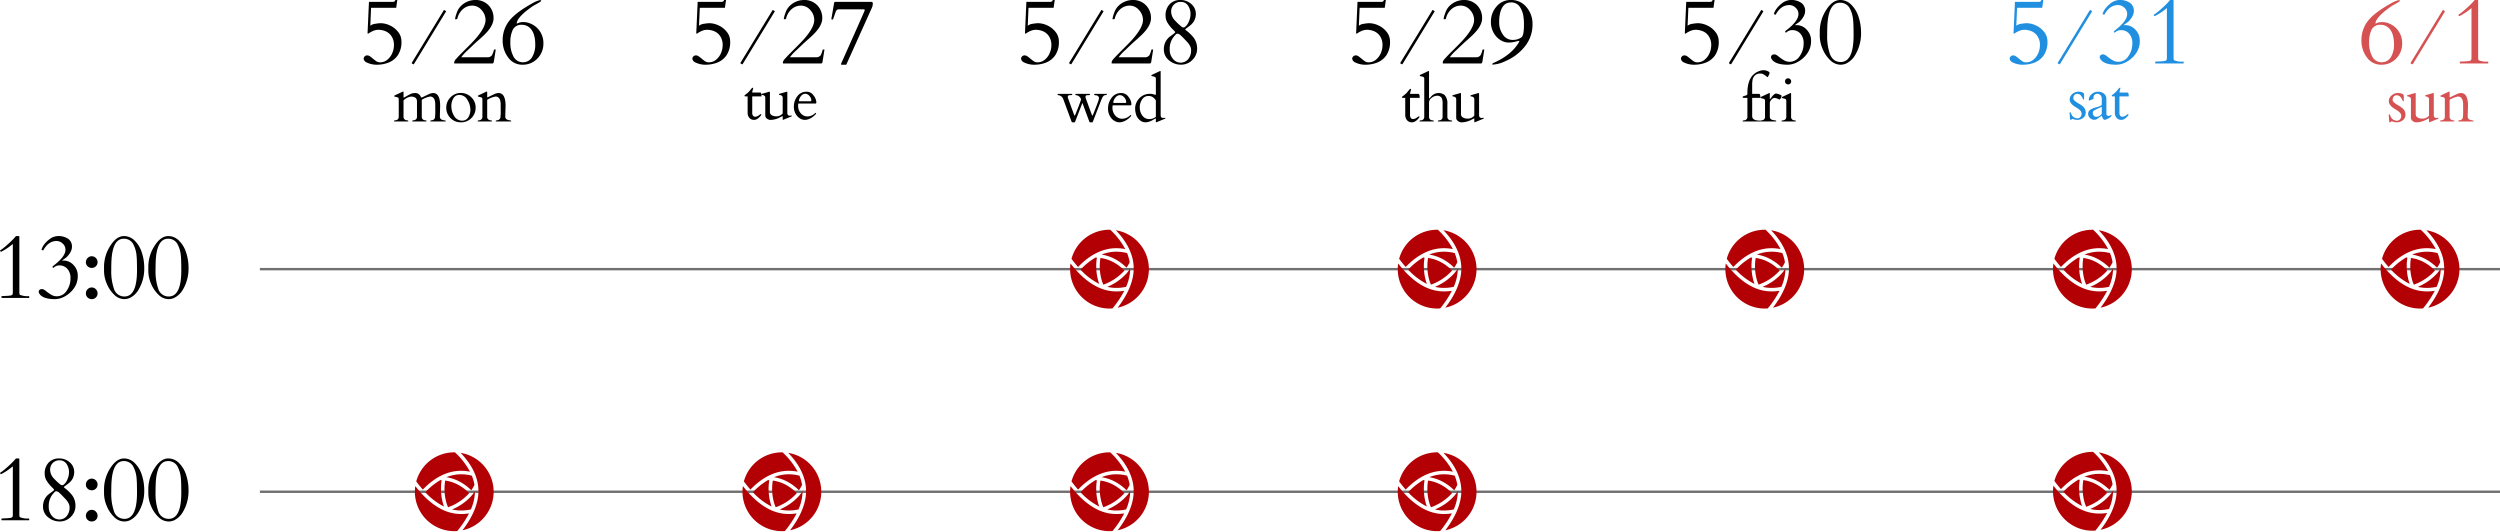 <svg xmlns="http://www.w3.org/2000/svg" width="1034.328" height="220.251" viewBox="0 0 1034.328 220.251">
  <g id="hoshi_tokyo" transform="translate(-493.379 -808.522)">
    <path id="パス_504" data-name="パス 504" d="M3.9-19.093q-.13,0-.371-.482a3.041,3.041,0,0,1,.668-.492,30.448,30.448,0,0,0,2.653-2.2,31.551,31.551,0,0,0,3.284-3.321H11.17q.241,0,.3.074a.493.493,0,0,1,.056.278V-2.6q0,1.169.241,1.317a8.293,8.293,0,0,0,3.692.538.131.131,0,0,1,.148.148v.445A.131.131,0,0,1,15.456,0H4.286a.131.131,0,0,1-.148-.148V-.594a.131.131,0,0,1,.148-.148Q5.214-.8,5.9-.826t1.447-.1a3.045,3.045,0,0,0,1.067-.241.672.672,0,0,0,.362-.5,5.505,5.505,0,0,0,.056-.872V-22.3a2.249,2.249,0,0,0-.408.3,23.815,23.815,0,0,1-4.416,2.895Zm25.375,3.674a4.413,4.413,0,0,1,.668-.037,5.5,5.5,0,0,1,3.952,1.8,6.22,6.22,0,0,1,1.8,4.592,8.45,8.45,0,0,1-1.475,4.926A11.105,11.105,0,0,1,30.542-.751,8.6,8.6,0,0,1,26.284.5q-4.509,0-6.142-1.818a2.72,2.72,0,0,1-.612-1.113q0-1.243,1.54-1.243a3.835,3.835,0,0,1,1.568.918,18.936,18.936,0,0,0,2.217,1.512,4.368,4.368,0,0,0,2.338.557,4.8,4.8,0,0,0,3.961-2.347,8.719,8.719,0,0,0,1.531-4.973,5.62,5.62,0,0,0-1.336-4.073,4.278,4.278,0,0,0-3.173-1.373,3.322,3.322,0,0,0-1.633.362,3.116,3.116,0,0,0-.761.51q-.111.148-.195.148t-.213-.148a.426.426,0,0,1-.13-.26.341.341,0,0,1,.121-.232q.121-.121.288-.26t.334-.269q4.62-3.6,4.62-6.309a3.332,3.332,0,0,0-1.169-2.6,3.693,3.693,0,0,0-2.486-1.039q-3.414,0-5.511,3.841a.276.276,0,0,1-.139.019.981.981,0,0,1-.362-.111q-.241-.111-.241-.167a.49.49,0,0,1,.046-.167q.046-.111.288-.724a6.611,6.611,0,0,1,1.011-1.568,9.781,9.781,0,0,1,1.7-1.661,6.175,6.175,0,0,1,3.581-1.5,7.215,7.215,0,0,1,4.453,1.169A3.874,3.874,0,0,1,33.3-21.162q0,2.087-2.264,4.351-.39.3-1.1.789t-.714.584v.019ZM39.06-1.855a2.418,2.418,0,0,1,.705-1.735,2.281,2.281,0,0,1,1.707-.733,2.319,2.319,0,0,1,1.7.714,2.362,2.362,0,0,1,.714,1.735,2.256,2.256,0,0,1-.705,1.7A2.374,2.374,0,0,1,41.472.5a2.366,2.366,0,0,1-1.7-.687A2.229,2.229,0,0,1,39.06-1.855Zm0-12.914a2.418,2.418,0,0,1,.705-1.735,2.281,2.281,0,0,1,1.707-.733,2.319,2.319,0,0,1,1.7.714,2.362,2.362,0,0,1,.714,1.735,2.256,2.256,0,0,1-.705,1.7,2.374,2.374,0,0,1-1.707.677,2.366,2.366,0,0,1-1.7-.687A2.229,2.229,0,0,1,39.06-14.77Zm7.506,1.911a15.991,15.991,0,0,1,2.561-8.656q2.561-4.073,5.7-4.073A6.221,6.221,0,0,1,59.248-23.7a11.815,11.815,0,0,1,2.959,4.926,20.217,20.217,0,0,1,1,6.364,16.906,16.906,0,0,1-2.282,8.869A8.6,8.6,0,0,1,57.254,0a5.549,5.549,0,0,1-2.3.5,5.979,5.979,0,0,1-4.175-1.828,13.2,13.2,0,0,1-3.071-4.546,13.556,13.556,0,0,1-1.141-5.26ZM55.009-.594q5.2,0,5.2-10.78,0-4.509-.186-6.067a12.175,12.175,0,0,0-1.466-4.973,4.3,4.3,0,0,0-3.841-2.078q-4.713,0-5.1,9.519-.056,1.373-.056,3.3a22.22,22.22,0,0,0,1.095,7.849A4.467,4.467,0,0,0,55.009-.594ZM64.89-12.858a15.991,15.991,0,0,1,2.561-8.656q2.561-4.073,5.7-4.073A6.221,6.221,0,0,1,77.572-23.7a11.815,11.815,0,0,1,2.959,4.926,20.217,20.217,0,0,1,1,6.364,16.906,16.906,0,0,1-2.282,8.869A8.6,8.6,0,0,1,75.578,0a5.549,5.549,0,0,1-2.3.5A5.979,5.979,0,0,1,69.1-1.327a13.2,13.2,0,0,1-3.071-4.546,13.556,13.556,0,0,1-1.141-5.26ZM73.333-.594q5.2,0,5.2-10.78,0-4.509-.186-6.067a12.175,12.175,0,0,0-1.466-4.973,4.3,4.3,0,0,0-3.841-2.078q-4.713,0-5.1,9.519-.056,1.373-.056,3.3a22.22,22.22,0,0,0,1.095,7.849A4.467,4.467,0,0,0,73.333-.594Z" transform="translate(489.854 931.782)"/>
    <g id="グループ_46" data-name="グループ 46" transform="translate(641.765 796)">
      <path id="パス_518" data-name="パス 518" d="M5.046-22.909l-.3,7.084q0,.229.019.209a3.8,3.8,0,0,1,2.038-.8,14.954,14.954,0,0,1,2.266-.248,9.255,9.255,0,0,1,3.675.885,9.013,9.013,0,0,1,3.447,2.666A6.164,6.164,0,0,1,17.615-9.16a9.723,9.723,0,0,1-1.533,5.808,8.361,8.361,0,0,1-3.809,2.99A13.036,13.036,0,0,1,7.551.514a9.372,9.372,0,0,1-4.237-.9A2.1,2.1,0,0,1,1.98-1.866a1.389,1.389,0,0,1,.448-1.076,1.479,1.479,0,0,1,1.028-.409A2.1,2.1,0,0,1,4.666-2.9q.628.448,1.266.99a15.245,15.245,0,0,0,1.295.99A2.657,2.657,0,0,0,8.76-.476a4.637,4.637,0,0,0,3.114-1.152A7.059,7.059,0,0,0,13.863-4.4a8.143,8.143,0,0,0,.647-3.009,6.487,6.487,0,0,0-1.133-4.056,5.616,5.616,0,0,0-2.59-1.971,7.861,7.861,0,0,0-2.5-.5,5.564,5.564,0,0,0-1.733.229,8.964,8.964,0,0,0-1.228.5,8.555,8.555,0,0,0-.9.514,5.52,5.52,0,0,1-.467.3.526.526,0,0,1-.238.057q-.124,0-.124-.286L4.17-25.479h9.693q.914,0,1.1-.457a2.427,2.427,0,0,1,.152-.324H15.9l-.457,3.218h-10Q5.046-23.042,5.046-22.909ZM22.511.312c.117.078.195.039.312-.117L36.005-21.411c.117-.195.078-.234-.039-.312l-.585-.351c-.156-.078-.156-.117-.312.156L21.926-.351c-.117.195-.078.273.039.351Zm17.94-18.65-.457.057q-.19,0-.19-.114a9.908,9.908,0,0,1,.628-2.352,7.368,7.368,0,0,1,1.447-2.676,8.475,8.475,0,0,1,6.208-2.837A7.365,7.365,0,0,1,53.628-24.1a7.485,7.485,0,0,1,2.095,5.427q0,3.266-4.228,7.208-1.333,1.257-2.228,2.019-1.143.971-4.028,3.78a18.381,18.381,0,0,0-2.885,3.094H53.076a2.272,2.272,0,0,0,1.961-.781,9.154,9.154,0,0,0,.876-2.418h.724L55.818-.628A.893.893,0,0,1,55.38,0H39.537q-.1,0-.1-.5a2.924,2.924,0,0,1,.885-1.485q.885-1.009,2.266-2.39t3.761-3.78Q52.41-14.3,52.41-18a6,6,0,0,0-1.647-4.1,5.006,5.006,0,0,0-3.828-1.838,5.826,5.826,0,0,0-3.894,1.466,7.277,7.277,0,0,0-2.266,3.79Q40.7-18.338,40.451-18.338Zm34.658-7.884q.3,0,.3.286T73.852-24.8q-1.562.847-1.942,1.114-1.238.838-2.476,1.828Q65.359-18.586,65.3-16.51a.84.84,0,0,0,.352-.1q.2-.1.724-.3a5.751,5.751,0,0,1,1.885-.209,7.284,7.284,0,0,1,2.933.7,8.54,8.54,0,0,1,2.714,1.876A8.7,8.7,0,0,1,76.347-8.3a8.645,8.645,0,0,1-2.485,6.256A8.25,8.25,0,0,1,67.692.514,7.062,7.062,0,0,1,61.75-2.514,11.469,11.469,0,0,1,59.494-9.56a12.807,12.807,0,0,1,3.256-8.722q2.818-3.218,9.6-6.932a10.336,10.336,0,0,1,1.619-.714A4.55,4.55,0,0,1,75.109-26.222ZM62.674-8.455A11.568,11.568,0,0,0,63.8-3.218,4.336,4.336,0,0,0,67.825-.5a4.335,4.335,0,0,0,4.009-2.418,9.792,9.792,0,0,0,1.143-4.894q0-5.618-3.009-7.5A4.81,4.81,0,0,0,67.377-16a3.867,3.867,0,0,0-3.732,2.133,11.9,11.9,0,0,0-.971,5.2Z" transform="translate(0.089 38.782)"/>
      <path id="パス_517" data-name="パス 517" d="M17.621-4,17.6-6.678a6.555,6.555,0,0,0-.279-2.3,2.429,2.429,0,0,0-.711-1,1.84,1.84,0,0,0-1.162-.336,9.888,9.888,0,0,0-3.091,1.143q-.317.19-.33.355v6.83A1.376,1.376,0,0,0,13.394-.508q.6.089.6.286T13.863,0H8.2a.156.156,0,0,1-.127-.178q0-.241.6-.33A1.376,1.376,0,0,0,10.042-1.98V-8.3q0-1.993-2.463-1.993a5.124,5.124,0,0,0-2.5,1.066,2.742,2.742,0,0,0-.6.5V-1.98A1.376,1.376,0,0,0,5.853-.508q.6.089.6.286T6.322,0H.66A.156.156,0,0,1,.533-.178q0-.241.6-.33A1.364,1.364,0,0,0,2.5-1.955V-9.268A.748.748,0,0,0,1.917-10a3.945,3.945,0,0,0-.546-.146q-.292-.057-.463-.108a.58.58,0,0,1-.216-.1.282.282,0,0,1-.044-.19q0-.146.19-.248l3.237-1.523a.668.668,0,0,1,.19-.076q.216,0,.216.3v2.107a.085.085,0,0,0,.1.076A1.438,1.438,0,0,0,5-10.08q.336-.178.882-.5t1.441-.755a4.314,4.314,0,0,1,1.9-.432,2.4,2.4,0,0,1,2.311,1.384q.267.559.482.476t.673-.311q1.079-.533,2.184-1.041a4.615,4.615,0,0,1,1.828-.508q2.933,0,2.933,5.345l-.114,3.707v.736A1.255,1.255,0,0,0,20.5-.686a4.745,4.745,0,0,0,.806.2,2.571,2.571,0,0,1,.508.108.2.2,0,0,1,.121.2A.156.156,0,0,1,21.811,0H15.691a.156.156,0,0,1-.127-.178q0-.241.6-.33A1.422,1.422,0,0,0,17.52-2.082,13.22,13.22,0,0,0,17.621-4ZM22.16-5.7A5.906,5.906,0,0,1,23.931-10a5.752,5.752,0,0,1,4.247-1.8,6.028,6.028,0,0,1,4.3,1.746,5.722,5.722,0,0,1,1.828,4.31,5.92,5.92,0,0,1-1.733,4.323A5.853,5.853,0,0,1,28.229.343a5.8,5.8,0,0,1-4.342-1.777A5.9,5.9,0,0,1,22.16-5.7Zm3.161,3.263a3.8,3.8,0,0,0,3.39,2.095,2.868,2.868,0,0,0,2.545-1.333,5.8,5.8,0,0,0,.882-3.275A7.684,7.684,0,0,0,30.9-8.937a3.757,3.757,0,0,0-3.333-2.044A2.759,2.759,0,0,0,25.15-9.655a5.955,5.955,0,0,0-.882,3.364A7.555,7.555,0,0,0,25.322-2.437ZM44.689-4l-.025-2.679a6.555,6.555,0,0,0-.279-2.3,2.429,2.429,0,0,0-.711-1,1.84,1.84,0,0,0-1.162-.336A9.888,9.888,0,0,0,39.42-9.166q-.317.19-.33.355v6.83A1.376,1.376,0,0,0,40.461-.508q.6.089.6.286T40.931,0H35.269a.156.156,0,0,1-.127-.178q0-.241.6-.33A1.376,1.376,0,0,0,37.11-1.98V-9.268A.748.748,0,0,0,36.526-10a3.945,3.945,0,0,0-.546-.146q-.292-.057-.463-.108a.58.58,0,0,1-.216-.1.282.282,0,0,1-.044-.19q0-.146.19-.248l3.237-1.523a.668.668,0,0,1,.19-.076q.216,0,.216.3v1.98q.038.127.1.127a2.554,2.554,0,0,0,.546-.229q1.092-.546,2.2-1.054a4.615,4.615,0,0,1,1.828-.508q2.933,0,2.933,5.345l-.114,3.707v.736a1.255,1.255,0,0,0,.99,1.295,4.745,4.745,0,0,0,.806.2,2.571,2.571,0,0,1,.508.108.2.2,0,0,1,.121.2A.156.156,0,0,1,48.878,0H42.759a.156.156,0,0,1-.127-.178q0-.241.6-.33a1.422,1.422,0,0,0,1.358-1.574A13.22,13.22,0,0,0,44.689-4Z" transform="translate(14.089 62.782)"/>
    </g>
    <g id="グループ_46-2" data-name="グループ 46" transform="translate(777.964 796)">
      <path id="パス_516" data-name="パス 516" d="M5.046-22.909l-.3,7.084q0,.229.019.209a3.8,3.8,0,0,1,2.038-.8,14.954,14.954,0,0,1,2.266-.248,9.255,9.255,0,0,1,3.675.885,9.013,9.013,0,0,1,3.447,2.666A6.164,6.164,0,0,1,17.615-9.16a9.723,9.723,0,0,1-1.533,5.808,8.361,8.361,0,0,1-3.809,2.99A13.036,13.036,0,0,1,7.551.514a9.372,9.372,0,0,1-4.237-.9A2.1,2.1,0,0,1,1.98-1.866a1.389,1.389,0,0,1,.448-1.076,1.479,1.479,0,0,1,1.028-.409A2.1,2.1,0,0,1,4.666-2.9q.628.448,1.266.99a15.245,15.245,0,0,0,1.295.99A2.657,2.657,0,0,0,8.76-.476a4.637,4.637,0,0,0,3.114-1.152A7.059,7.059,0,0,0,13.863-4.4a8.143,8.143,0,0,0,.647-3.009,6.487,6.487,0,0,0-1.133-4.056,5.616,5.616,0,0,0-2.59-1.971,7.861,7.861,0,0,0-2.5-.5,5.564,5.564,0,0,0-1.733.229,8.964,8.964,0,0,0-1.228.5,8.555,8.555,0,0,0-.9.514,5.52,5.52,0,0,1-.467.3.526.526,0,0,1-.238.057q-.124,0-.124-.286L4.17-25.479h9.693q.914,0,1.1-.457a2.427,2.427,0,0,1,.152-.324H15.9l-.457,3.218h-10Q5.046-23.042,5.046-22.909ZM22.511.312c.117.078.195.039.312-.117L36.005-21.411c.117-.195.078-.234-.039-.312l-.585-.351c-.156-.078-.156-.117-.312.156L21.926-.351c-.117.195-.078.273.039.351Zm17.94-18.65-.457.057q-.19,0-.19-.114a9.908,9.908,0,0,1,.628-2.352,7.368,7.368,0,0,1,1.447-2.676,8.475,8.475,0,0,1,6.208-2.837A7.365,7.365,0,0,1,53.628-24.1a7.485,7.485,0,0,1,2.095,5.427q0,3.266-4.228,7.208-1.333,1.257-2.228,2.019-1.143.971-4.028,3.78a18.381,18.381,0,0,0-2.885,3.094H53.076a2.272,2.272,0,0,0,1.961-.781,9.154,9.154,0,0,0,.876-2.418h.724L55.818-.628A.893.893,0,0,1,55.38,0H39.537q-.1,0-.1-.5a2.924,2.924,0,0,1,.885-1.485q.885-1.009,2.266-2.39t3.761-3.78Q52.41-14.3,52.41-18a6,6,0,0,0-1.647-4.1,5.006,5.006,0,0,0-3.828-1.838,5.826,5.826,0,0,0-3.894,1.466,7.277,7.277,0,0,0-2.266,3.79Q40.7-18.338,40.451-18.338ZM76.1-25.479q.533,0,.533.743a4.247,4.247,0,0,1-.324,1.562L65.644.514H63.512V.076q1.809-4.037,3.18-7.122t2.4-5.37q3.771-8.474,4.066-9.226t-.219-.752H62.464a1.043,1.043,0,0,0-.714.3,1.555,1.555,0,0,0-.448.647L60.274-18.51a.408.408,0,0,1-.419.343q-.362,0-.362-.286l1.143-6.627q.152-.4.3-.4Z" transform="translate(-0.11 38.782)"/>
      <path id="パス_515" data-name="パス 515" d="M3.821-9.387q-.073,0-.073.11v6.738a1.824,1.824,0,0,0,.323,1.147A1,1,0,0,0,4.9-.977a2.141,2.141,0,0,0,.873-.165,3.7,3.7,0,0,0,.647-.36q.275-.2.494-.36A.682.682,0,0,1,7.3-2.026q.171,0,.171.085a.75.75,0,0,1-.061.378Q5.945.33,4.584.33A2.471,2.471,0,0,1,2.533-.531a3.187,3.187,0,0,1-.69-2.057v-6.8H.928q-.342,0-.36-.22t.067-.281a13.607,13.607,0,0,0,1.782-1.489q.122-.134.33-.4t.6-.732q.4-.464.6-.464t.208.171q0,.024-.415,1.6,0,.22.2.232H7.056q.537,0,.537,1.514,0,.073-.1.073ZM16.352-1.074q-.061-.208-.159-.14T15.4-.793A9.014,9.014,0,0,1,11.591.342a2.474,2.474,0,0,1-2.2-.977,1.593,1.593,0,0,1-.244-.9V-8.984a.937.937,0,0,0-.317-.61,1.343,1.343,0,0,0-.787-.342q-.409-.024-.409-.25a.249.249,0,0,1,.2-.275l2.8-.806a.9.9,0,0,1,.287-.049q.14,0,.14.208v8.191A1.464,1.464,0,0,0,11.811-1.6a3.652,3.652,0,0,0,1.935.464,3.394,3.394,0,0,0,2.118-.72,2.413,2.413,0,0,0,.488-.513V-8.984a.937.937,0,0,0-.317-.61,1.343,1.343,0,0,0-.787-.342q-.409-.024-.409-.25a.249.249,0,0,1,.2-.275l2.8-.806a.9.9,0,0,1,.287-.049q.14,0,.14.244V-2.4a1.226,1.226,0,0,0,.305.769,1.127,1.127,0,0,0,.793.232l.708-.049q.073,0,.073.14t-.183.226L16.706.256a.583.583,0,0,1-.25.073q-.1,0-.1-.305Zm6.586-5.359q-.208,0-.208.891a4.644,4.644,0,0,0,1.123,3.174,3.56,3.56,0,0,0,2.789,1.282,4.668,4.668,0,0,0,3.2-1.44.083.083,0,0,1,.061-.024h.061q.073,0,.14.116a.423.423,0,0,0,.128.153A7.4,7.4,0,0,1,26.906.1,4.469,4.469,0,0,1,25.417.33a3.549,3.549,0,0,1-1.685-.458,4.815,4.815,0,0,1-1.465-1.2,5.825,5.825,0,0,1-1.294-3.864,6.924,6.924,0,0,1,1.41-4.218,4.559,4.559,0,0,1,3.876-1.9,3.411,3.411,0,0,1,2.893,1.581,5.034,5.034,0,0,1,1.123,2.777q0,.525-.256.525ZM23.073-7.6q0,.232.22.232h4.6q.317,0,.317-.378a2.809,2.809,0,0,0-.787-1.8,2.265,2.265,0,0,0-1.727-.922,2.217,2.217,0,0,0-1.666.83,3.889,3.889,0,0,0-.958,1.892Z" transform="translate(22.89 61.782)"/>
    </g>
    <g id="グループ_46-3" data-name="グループ 46" transform="translate(914.163 796)">
      <path id="パス_514" data-name="パス 514" d="M5.046-22.909l-.3,7.084q0,.229.019.209a3.8,3.8,0,0,1,2.038-.8,14.954,14.954,0,0,1,2.266-.248,9.255,9.255,0,0,1,3.675.885,9.013,9.013,0,0,1,3.447,2.666A6.164,6.164,0,0,1,17.615-9.16a9.723,9.723,0,0,1-1.533,5.808,8.361,8.361,0,0,1-3.809,2.99A13.036,13.036,0,0,1,7.551.514a9.372,9.372,0,0,1-4.237-.9A2.1,2.1,0,0,1,1.98-1.866a1.389,1.389,0,0,1,.448-1.076,1.479,1.479,0,0,1,1.028-.409A2.1,2.1,0,0,1,4.666-2.9q.628.448,1.266.99a15.245,15.245,0,0,0,1.295.99A2.657,2.657,0,0,0,8.76-.476a4.637,4.637,0,0,0,3.114-1.152A7.059,7.059,0,0,0,13.863-4.4a8.143,8.143,0,0,0,.647-3.009,6.487,6.487,0,0,0-1.133-4.056,5.616,5.616,0,0,0-2.59-1.971,7.861,7.861,0,0,0-2.5-.5,5.564,5.564,0,0,0-1.733.229,8.964,8.964,0,0,0-1.228.5,8.555,8.555,0,0,0-.9.514,5.52,5.52,0,0,1-.467.3.526.526,0,0,1-.238.057q-.124,0-.124-.286L4.17-25.479h9.693q.914,0,1.1-.457a2.427,2.427,0,0,1,.152-.324H15.9l-.457,3.218h-10Q5.046-23.042,5.046-22.909ZM22.511.312c.117.078.195.039.312-.117L36.005-21.411c.117-.195.078-.234-.039-.312l-.585-.351c-.156-.078-.156-.117-.312.156L21.926-.351c-.117.195-.078.273.039.351Zm17.94-18.65-.457.057q-.19,0-.19-.114a9.908,9.908,0,0,1,.628-2.352,7.368,7.368,0,0,1,1.447-2.676,8.475,8.475,0,0,1,6.208-2.837A7.365,7.365,0,0,1,53.628-24.1a7.485,7.485,0,0,1,2.095,5.427q0,3.266-4.228,7.208-1.333,1.257-2.228,2.019-1.143.971-4.028,3.78a18.381,18.381,0,0,0-2.885,3.094H53.076a2.272,2.272,0,0,0,1.961-.781,9.154,9.154,0,0,0,.876-2.418h.724L55.818-.628A.893.893,0,0,1,55.38,0H39.537q-.1,0-.1-.5a2.924,2.924,0,0,1,.885-1.485q.885-1.009,2.266-2.39t3.761-3.78Q52.41-14.3,52.41-18a6,6,0,0,0-1.647-4.1,5.006,5.006,0,0,0-3.828-1.838,5.826,5.826,0,0,0-3.894,1.466,7.277,7.277,0,0,0-2.266,3.79Q40.7-18.338,40.451-18.338Zm20.6,12.549a6.441,6.441,0,0,1,2.59-5.408l1.295-.952q.819-.628.819-.809t-.99-1.124a14.624,14.624,0,0,1-2-2.447,5.643,5.643,0,0,1-1.009-3.2,6.549,6.549,0,0,1,1.7-4.8,5.889,5.889,0,0,1,4.389-1.733,6.625,6.625,0,0,1,4.561,1.666,5.336,5.336,0,0,1,1.876,4.161,5.975,5.975,0,0,1-.952,3.218,7.166,7.166,0,0,1-1.609,1.657q-1.019.781-1.428,1.076t-.409.4q0,.1.609.581a15.781,15.781,0,0,1,2.933,2.895,7.462,7.462,0,0,1,1.39,4.523,6.354,6.354,0,0,1-1.952,4.6A6.4,6.4,0,0,1,68.139.5a7.517,7.517,0,0,1-4.932-1.781A5.6,5.6,0,0,1,61.055-5.789Zm2.418.057a5.712,5.712,0,0,0,1.333,3.809A4.011,4.011,0,0,0,67.958-.343,4.055,4.055,0,0,0,71.043-1.7,5.6,5.6,0,0,0,72.31-5.656q0-1.676-2.228-3.9-.209-.209-.628-.667t-1.3-1.276a2.474,2.474,0,0,0-1.4-.819.982.982,0,0,0-.79.324q-.276.324-.486.552a7.739,7.739,0,0,0-2,5.484ZM65.435-18a25.526,25.526,0,0,0,2.99,2.818,1.014,1.014,0,0,0,.686.267,1.133,1.133,0,0,0,.543-.1,5.9,5.9,0,0,0,.743-.676,5.945,5.945,0,0,0,1.133-1.99,7.075,7.075,0,0,0,.552-2.552,6.222,6.222,0,0,0-1.076-3.761,3.419,3.419,0,0,0-2.914-1.476A3.839,3.839,0,0,0,65.159-24.3a4.044,4.044,0,0,0-1.095,2.885A5.424,5.424,0,0,0,65.435-18Z" transform="translate(-0.31 38.782)"/>
      <path id="パス_513" data-name="パス 513" d="M20.325-11.426a.17.17,0,0,1,.14.178.41.41,0,0,1-.038.2,1.337,1.337,0,0,1-.559.14,1.305,1.305,0,0,0-.743.3,2.71,2.71,0,0,0-.394.5,4.389,4.389,0,0,0-.3.578q-.127.3-.241.54L14.727-.025q-.152.368-.279.368h-1q-.127,0-.279-.394l-2.818-7.63L7.389-.025q-.152.368-.279.368h-1q-.127,0-.279-.394l-3.364-9.1A2.513,2.513,0,0,0,.851-10.8a1.25,1.25,0,0,0-.216-.038Q.1-10.893.1-11.159t.3-.267H6.056q.1,0,.1.2a.256.256,0,0,1-.14.26,2.275,2.275,0,0,1-.787.076q-.927-.025-.927.762l.025.3L6.906-2.78q.254.647.508-.038l1.06-2.666Q9.509-8.087,9.8-9.153A2.513,2.513,0,0,0,8.188-10.8a1.25,1.25,0,0,0-.216-.038q-.533-.051-.533-.317t.3-.267h5.649q.1,0,.1.2a.256.256,0,0,1-.14.26,2.275,2.275,0,0,1-.787.076q-.927-.025-.927.762l.025.3L14.244-2.78q.254.647.508-.038l.33-.825q1.562-3.91,1.847-4.831a5.243,5.243,0,0,0,.286-1.263,1.063,1.063,0,0,0-.368-.717,1.325,1.325,0,0,0-.99-.375q-.622,0-.622-.381,0-.216.279-.216ZM23-6.69q-.216,0-.216.927a4.829,4.829,0,0,0,1.168,3.3,3.7,3.7,0,0,0,2.9,1.333,4.855,4.855,0,0,0,3.333-1.5.086.086,0,0,1,.063-.025h.063q.076,0,.146.121a.44.44,0,0,0,.133.159A7.7,7.7,0,0,1,27.124.1a4.648,4.648,0,0,1-1.549.241,3.691,3.691,0,0,1-1.752-.476A5.008,5.008,0,0,1,22.3-1.384,6.058,6.058,0,0,1,20.954-5.4a7.2,7.2,0,0,1,1.466-4.386,4.741,4.741,0,0,1,4.031-1.98,3.548,3.548,0,0,1,3.009,1.644,5.235,5.235,0,0,1,1.168,2.888q0,.546-.267.546Zm.14-1.219q0,.241.229.241h4.786q.33,0,.33-.394a2.921,2.921,0,0,0-.819-1.873,2.355,2.355,0,0,0-1.8-.958,2.306,2.306,0,0,0-1.733.863,4.045,4.045,0,0,0-1,1.968Zm16.676-3.326a3.334,3.334,0,0,0,.686.19,1.133,1.133,0,0,0,.159-.006q.032-.006.083-.159v-6.551a.748.748,0,0,0-.584-.736,3.945,3.945,0,0,0-.546-.146q-.292-.057-.463-.108a.58.58,0,0,1-.216-.1.282.282,0,0,1-.044-.19q0-.146.19-.248l3.237-1.523a.668.668,0,0,1,.19-.076q.216,0,.216.3V-2.5a1.275,1.275,0,0,0,.317.8,1.173,1.173,0,0,0,.825.241l.736-.051q.076,0,.076.146t-.19.235L41.109.267a.606.606,0,0,1-.26.076q-.108,0-.108-.317V-1.13q0-.127-.063-.127a6.892,6.892,0,0,0-1.054.571q-2.958,1.752-4.989.521a4.985,4.985,0,0,1-2.2-3.136,8.247,8.247,0,0,1-.267-2.126,5.761,5.761,0,0,1,.463-2.234A6.2,6.2,0,0,1,33.911-9.61a5.822,5.822,0,0,1,4.316-1.828A4.842,4.842,0,0,1,39.814-11.235ZM34.088-5.789a5.491,5.491,0,0,0,1.066,3.358A3.486,3.486,0,0,0,38.126-.99,4.087,4.087,0,0,0,39.852-1.4q.889-.413.889-.628V-8.582a.9.9,0,0,0-.33-.571,3.177,3.177,0,0,0-2.7-1.4A3.053,3.053,0,0,0,35.06-9.134,5.767,5.767,0,0,0,34.088-5.789Z" transform="translate(16.69 62.782)"/>
    </g>
    <g id="グループ_46-4" data-name="グループ 46" transform="translate(1050.362 796)">
      <path id="パス_512" data-name="パス 512" d="M5.046-22.909l-.3,7.084q0,.229.019.209a3.8,3.8,0,0,1,2.038-.8,14.954,14.954,0,0,1,2.266-.248,9.255,9.255,0,0,1,3.675.885,9.013,9.013,0,0,1,3.447,2.666A6.164,6.164,0,0,1,17.615-9.16a9.723,9.723,0,0,1-1.533,5.808,8.361,8.361,0,0,1-3.809,2.99A13.036,13.036,0,0,1,7.551.514a9.372,9.372,0,0,1-4.237-.9A2.1,2.1,0,0,1,1.98-1.866a1.389,1.389,0,0,1,.448-1.076,1.479,1.479,0,0,1,1.028-.409A2.1,2.1,0,0,1,4.666-2.9q.628.448,1.266.99a15.245,15.245,0,0,0,1.295.99A2.657,2.657,0,0,0,8.76-.476a4.637,4.637,0,0,0,3.114-1.152A7.059,7.059,0,0,0,13.863-4.4a8.143,8.143,0,0,0,.647-3.009,6.487,6.487,0,0,0-1.133-4.056,5.616,5.616,0,0,0-2.59-1.971,7.861,7.861,0,0,0-2.5-.5,5.564,5.564,0,0,0-1.733.229,8.964,8.964,0,0,0-1.228.5,8.555,8.555,0,0,0-.9.514,5.52,5.52,0,0,1-.467.3.526.526,0,0,1-.238.057q-.124,0-.124-.286L4.17-25.479h9.693q.914,0,1.1-.457a2.427,2.427,0,0,1,.152-.324H15.9l-.457,3.218h-10Q5.046-23.042,5.046-22.909ZM22.511.312c.117.078.195.039.312-.117L36.005-21.411c.117-.195.078-.234-.039-.312l-.585-.351c-.156-.078-.156-.117-.312.156L21.926-.351c-.117.195-.078.273.039.351Zm17.94-18.65-.457.057q-.19,0-.19-.114a9.908,9.908,0,0,1,.628-2.352,7.368,7.368,0,0,1,1.447-2.676,8.475,8.475,0,0,1,6.208-2.837A7.365,7.365,0,0,1,53.628-24.1a7.485,7.485,0,0,1,2.095,5.427q0,3.266-4.228,7.208-1.333,1.257-2.228,2.019-1.143.971-4.028,3.78a18.381,18.381,0,0,0-2.885,3.094H53.076a2.272,2.272,0,0,0,1.961-.781,9.154,9.154,0,0,0,.876-2.418h.724L55.818-.628A.893.893,0,0,1,55.38,0H39.537q-.1,0-.1-.5a2.924,2.924,0,0,1,.885-1.485q.885-1.009,2.266-2.39t3.761-3.78Q52.41-14.3,52.41-18a6,6,0,0,0-1.647-4.1,5.006,5.006,0,0,0-3.828-1.838,5.826,5.826,0,0,0-3.894,1.466,7.277,7.277,0,0,0-2.266,3.79Q40.7-18.338,40.451-18.338ZM60.046.476q-.114,0-.114-.2t.381-.448q7.122-3.085,10.3-8.055a3.445,3.445,0,0,0,.514-.99.151.151,0,0,0-.171-.171l-1.942.476a9.692,9.692,0,0,1-2.39.248,5.99,5.99,0,0,1-2.847-.752,7.774,7.774,0,0,1-2.4-1.971A9.028,9.028,0,0,1,59.36-17.31a9.46,9.46,0,0,1,2.276-6.208A7.514,7.514,0,0,1,67.73-26.26a7.987,7.987,0,0,1,6.332,2.933,10.571,10.571,0,0,1,2.514,7.122,14.37,14.37,0,0,1-3.114,9.1,20.465,20.465,0,0,1-8.179,6.17A13.54,13.54,0,0,1,60.046.476Zm2.742-17.367a8.4,8.4,0,0,0,1.542,4.942,4.676,4.676,0,0,0,3.98,2.2,6.275,6.275,0,0,0,2.428-.4,5.638,5.638,0,0,0,1.285-.686q1.009-.819,1.009-5.046a20.153,20.153,0,0,0-.286-3.98,8.828,8.828,0,0,0-1.733-3.98,4.208,4.208,0,0,0-3.39-1.409q-3.409,0-4.475,4.475a14.533,14.533,0,0,0-.362,3.39Z" transform="translate(0.491 38.782)"/>
      <path id="パス_511" data-name="パス 511" d="M3.974-9.763q-.076,0-.076.114v7.008a1.9,1.9,0,0,0,.336,1.193,1.041,1.041,0,0,0,.857.432A2.227,2.227,0,0,0,6-1.187a3.845,3.845,0,0,0,.673-.375q.286-.2.514-.375a.71.71,0,0,1,.406-.171q.178,0,.178.089a.78.78,0,0,1-.063.394Q6.183.343,4.767.343a2.57,2.57,0,0,1-2.133-.9,3.315,3.315,0,0,1-.717-2.139V-9.763H.965q-.355,0-.375-.229t.07-.292a14.152,14.152,0,0,0,1.854-1.549q.127-.14.343-.419t.628-.762q.413-.482.628-.482t.216.178q0,.025-.432,1.663,0,.229.2.241H7.338q.559,0,.559,1.574,0,.076-.1.076Zm7.789-.063q0,.3.089.3a.159.159,0,0,0,.127-.044q.038-.044.533-.59a4.011,4.011,0,0,1,2.907-1.6,3.977,3.977,0,0,1,2.831.863,5.031,5.031,0,0,1,1.1,3.669V-1.93A1.373,1.373,0,0,0,20.726-.482q.6.076.6.267T21.2,0H15.533a.156.156,0,0,1-.127-.178q0-.229.6-.3A1.373,1.373,0,0,0,17.374-1.93V-7.1a6.858,6.858,0,0,0-.267-2.425,2.084,2.084,0,0,0-2.12-1.117,3.561,3.561,0,0,0-2.107.844,2.361,2.361,0,0,0-1.117,1.86v6A1.373,1.373,0,0,0,13.134-.482q.6.076.6.267T13.6,0H7.942a.156.156,0,0,1-.127-.178q0-.229.6-.3A1.373,1.373,0,0,0,9.783-1.93V-17.761A.748.748,0,0,0,9.2-18.5a3.945,3.945,0,0,0-.546-.146q-.292-.057-.463-.108a.58.58,0,0,1-.216-.1.282.282,0,0,1-.044-.19q0-.146.19-.248l3.237-1.523a.668.668,0,0,1,.19-.076q.216,0,.216.3ZM30.5-1.117q-.063-.216-.165-.146t-.825.438A9.374,9.374,0,0,1,25.544.355,2.573,2.573,0,0,1,23.259-.66a1.656,1.656,0,0,1-.254-.939V-9.344a.974.974,0,0,0-.33-.635,1.4,1.4,0,0,0-.819-.355q-.425-.025-.425-.26a.259.259,0,0,1,.2-.286l2.907-.838a.94.94,0,0,1,.3-.051q.146,0,.146.216v8.519a1.523,1.523,0,0,0,.787,1.371,3.8,3.8,0,0,0,2.012.482,3.529,3.529,0,0,0,2.2-.749,2.509,2.509,0,0,0,.508-.533V-9.344a.974.974,0,0,0-.33-.635,1.4,1.4,0,0,0-.819-.355q-.425-.025-.425-.26a.259.259,0,0,1,.2-.286l2.907-.838a.94.94,0,0,1,.3-.051q.146,0,.146.254V-2.5a1.275,1.275,0,0,0,.317.8,1.173,1.173,0,0,0,.825.241l.736-.051q.076,0,.076.146t-.19.235L30.864.267a.606.606,0,0,1-.26.076Q30.5.343,30.5.025Z" transform="translate(22.491 62.782)"/>
    </g>
    <g id="グループ_46-5" data-name="グループ 46" transform="translate(1186.561 796)">
      <path id="パス_510" data-name="パス 510" d="M5.046-22.909l-.3,7.084q0,.229.019.209a3.8,3.8,0,0,1,2.038-.8,14.954,14.954,0,0,1,2.266-.248,9.255,9.255,0,0,1,3.675.885,9.013,9.013,0,0,1,3.447,2.666A6.164,6.164,0,0,1,17.615-9.16a9.723,9.723,0,0,1-1.533,5.808,8.361,8.361,0,0,1-3.809,2.99A13.036,13.036,0,0,1,7.551.514a9.372,9.372,0,0,1-4.237-.9A2.1,2.1,0,0,1,1.98-1.866a1.389,1.389,0,0,1,.448-1.076,1.479,1.479,0,0,1,1.028-.409A2.1,2.1,0,0,1,4.666-2.9q.628.448,1.266.99a15.245,15.245,0,0,0,1.295.99A2.657,2.657,0,0,0,8.76-.476a4.637,4.637,0,0,0,3.114-1.152A7.059,7.059,0,0,0,13.863-4.4a8.143,8.143,0,0,0,.647-3.009,6.487,6.487,0,0,0-1.133-4.056,5.616,5.616,0,0,0-2.59-1.971,7.861,7.861,0,0,0-2.5-.5,5.564,5.564,0,0,0-1.733.229,8.964,8.964,0,0,0-1.228.5,8.555,8.555,0,0,0-.9.514,5.52,5.52,0,0,1-.467.3.526.526,0,0,1-.238.057q-.124,0-.124-.286L4.17-25.479h9.693q.914,0,1.1-.457a2.427,2.427,0,0,1,.152-.324H15.9l-.457,3.218h-10Q5.046-23.042,5.046-22.909ZM22.511.312c.117.078.195.039.312-.117L36.005-21.411c.117-.195.078-.234-.039-.312l-.585-.351c-.156-.078-.156-.117-.312.156L21.926-.351c-.117.195-.078.273.039.351ZM49.229-15.825a4.53,4.53,0,0,1,.686-.038,5.641,5.641,0,0,1,4.056,1.847A6.383,6.383,0,0,1,55.818-9.3,8.673,8.673,0,0,1,54.3-4.247,11.4,11.4,0,0,1,50.534-.771,8.822,8.822,0,0,1,46.164.514q-4.627,0-6.3-1.866a2.792,2.792,0,0,1-.628-1.143q0-1.276,1.581-1.276a3.936,3.936,0,0,1,1.609.943A19.434,19.434,0,0,0,44.7-1.276,4.483,4.483,0,0,0,47.1-.7a4.925,4.925,0,0,0,4.066-2.409,8.948,8.948,0,0,0,1.571-5.1,5.768,5.768,0,0,0-1.371-4.18,4.39,4.39,0,0,0-3.256-1.409,3.41,3.41,0,0,0-1.676.371,3.2,3.2,0,0,0-.781.524q-.114.152-.2.152t-.219-.152a.437.437,0,0,1-.133-.267.35.35,0,0,1,.124-.238q.124-.124.3-.267t.343-.276Q50.6-17.653,50.6-20.433A3.419,3.419,0,0,0,49.4-23.1a3.79,3.79,0,0,0-2.552-1.066q-3.5,0-5.656,3.942a.283.283,0,0,1-.143.019,1.007,1.007,0,0,1-.371-.114q-.248-.114-.248-.171a.5.5,0,0,1,.048-.171q.048-.114.3-.743a6.785,6.785,0,0,1,1.038-1.609,10.038,10.038,0,0,1,1.742-1.7A6.338,6.338,0,0,1,47.23-26.26a7.4,7.4,0,0,1,4.57,1.2,3.976,3.976,0,0,1,1.562,3.342q0,2.142-2.323,4.466-.4.3-1.133.809t-.733.6v.019ZM59.417-13.2a16.412,16.412,0,0,1,2.628-8.884q2.628-4.18,5.846-4.18a6.385,6.385,0,0,1,4.542,1.933,12.126,12.126,0,0,1,3.037,5.056A20.749,20.749,0,0,1,76.5-12.74a17.35,17.35,0,0,1-2.342,9.1A8.825,8.825,0,0,1,70.386,0a5.7,5.7,0,0,1-2.361.514A6.137,6.137,0,0,1,63.74-1.362a13.544,13.544,0,0,1-3.152-4.666,13.912,13.912,0,0,1-1.171-5.4ZM68.082-.609q5.332,0,5.332-11.064,0-4.627-.19-6.227a12.5,12.5,0,0,0-1.5-5.1,4.411,4.411,0,0,0-3.942-2.133q-4.837,0-5.237,9.769-.057,1.409-.057,3.39a22.8,22.8,0,0,0,1.124,8.055Q64.921-.609,68.082-.609Z" transform="translate(0.293 38.782)"/>
      <path id="パス_509" data-name="パス 509" d="M7.833-.2q0,.2-.229.2H.635A.156.156,0,0,1,.508-.178q0-.229.6-.3A1.373,1.373,0,0,0,2.476-1.93V-9.623q0-.14-.152-.14H.939a.511.511,0,0,1-.292-.1.294.294,0,0,1-.14-.254.275.275,0,0,1,.152-.248A5.2,5.2,0,0,1,1.676-10.7q.8-.216.8-.711v-.419q0-4.57,1.98-7.033A6.973,6.973,0,0,1,7.82-21a4.276,4.276,0,0,1,1.358-.229,4.461,4.461,0,0,1,1.574.349q.9.349.9.844a.46.46,0,0,1-.032.178q-.032.076-.07.19l-.521,1.117q-.1.2-.241.2a4.044,4.044,0,0,1-.546-.4,10.009,10.009,0,0,0-1.073-.736,2.544,2.544,0,0,0-1.327-.336,3.047,3.047,0,0,0-2.247.762,3.32,3.32,0,0,0-.952,1.72,10.87,10.87,0,0,0-.19,2.114v3.694q0,.1.127.1H7.059a.987.987,0,0,1,.463.07.862.862,0,0,1,.209.457,2.82,2.82,0,0,1,.1.711q0,.324-.063.375a.468.468,0,0,1-.267.051H4.621q-.165,0-.165.127v7.452Q4.456-.368,7.6-.368,7.833-.343,7.833-.2Zm7.916-8.9a1.866,1.866,0,0,1-.444-.165,4.336,4.336,0,0,0-1.65-.482,1.777,1.777,0,0,0-1.25.743,2.148,2.148,0,0,0-.654,1.339V-1.93a1.284,1.284,0,0,0,1.1,1.27,7.59,7.59,0,0,0,.9.184,2.7,2.7,0,0,1,.54.108.193.193,0,0,1,.121.2A.152.152,0,0,1,14.289,0H7.929A.156.156,0,0,1,7.8-.178q0-.229.6-.3A1.373,1.373,0,0,0,9.77-1.93V-8.646a.748.748,0,0,0-.584-.736,3.945,3.945,0,0,0-.546-.146q-.292-.057-.463-.108a.58.58,0,0,1-.216-.1.282.282,0,0,1-.044-.19q0-.146.19-.248l3.237-1.523a.668.668,0,0,1,.19-.076q.216,0,.216.3v2.057q0,.152.076.152.1,0,.521-.6,1.206-1.688,1.993-1.688a4.3,4.3,0,0,1,1.365.355q.92.355.92.6a2.325,2.325,0,0,1-.292.889Q16.041-9.1,15.749-9.1ZM16.734,0a.156.156,0,0,1-.127-.178q0-.229.6-.3A1.373,1.373,0,0,0,18.575-1.93V-8.646a.748.748,0,0,0-.584-.736,3.945,3.945,0,0,0-.546-.146q-.292-.057-.463-.108a.58.58,0,0,1-.216-.1.282.282,0,0,1-.044-.19q0-.146.19-.248l3.237-1.523a.668.668,0,0,1,.19-.076q.216,0,.216.3V-1.93A1.373,1.373,0,0,0,21.926-.482q.6.076.6.267T22.4,0Zm2.641-15.336a1.4,1.4,0,0,1-.92-.33,1.128,1.128,0,0,1-.4-.92,1.192,1.192,0,0,1,.381-.933,1.311,1.311,0,0,1,.908-.343,1.144,1.144,0,0,1,.889.406,1.3,1.3,0,0,1,.362.876,1.263,1.263,0,0,1-.343.857A1.118,1.118,0,0,1,19.375-15.336Z" transform="translate(27.293 62.782)"/>
    </g>
    <g id="グループ_46-6" data-name="グループ 46" transform="translate(1322.76 796)">
      <path id="パス_508" data-name="パス 508" d="M5.046-22.909l-.3,7.084q0,.229.019.209a3.8,3.8,0,0,1,2.038-.8,14.954,14.954,0,0,1,2.266-.248,9.255,9.255,0,0,1,3.675.885,9.013,9.013,0,0,1,3.447,2.666A6.164,6.164,0,0,1,17.615-9.16a9.723,9.723,0,0,1-1.533,5.808,8.361,8.361,0,0,1-3.809,2.99A13.036,13.036,0,0,1,7.551.514a9.372,9.372,0,0,1-4.237-.9A2.1,2.1,0,0,1,1.98-1.866a1.389,1.389,0,0,1,.448-1.076,1.479,1.479,0,0,1,1.028-.409A2.1,2.1,0,0,1,4.666-2.9q.628.448,1.266.99a15.245,15.245,0,0,0,1.295.99A2.657,2.657,0,0,0,8.76-.476a4.637,4.637,0,0,0,3.114-1.152A7.059,7.059,0,0,0,13.863-4.4a8.143,8.143,0,0,0,.647-3.009,6.487,6.487,0,0,0-1.133-4.056,5.616,5.616,0,0,0-2.59-1.971,7.861,7.861,0,0,0-2.5-.5,5.564,5.564,0,0,0-1.733.229,8.964,8.964,0,0,0-1.228.5,8.555,8.555,0,0,0-.9.514,5.52,5.52,0,0,1-.467.3.526.526,0,0,1-.238.057q-.124,0-.124-.286L4.17-25.479h9.693q.914,0,1.1-.457a2.427,2.427,0,0,1,.152-.324H15.9l-.457,3.218h-10Q5.046-23.042,5.046-22.909ZM22.511.312c.117.078.195.039.312-.117L36.005-21.411c.117-.195.078-.234-.039-.312l-.585-.351c-.156-.078-.156-.117-.312.156L21.926-.351c-.117.195-.078.273.039.351ZM49.229-15.825a4.53,4.53,0,0,1,.686-.038,5.641,5.641,0,0,1,4.056,1.847A6.383,6.383,0,0,1,55.818-9.3,8.673,8.673,0,0,1,54.3-4.247,11.4,11.4,0,0,1,50.534-.771,8.822,8.822,0,0,1,46.164.514q-4.627,0-6.3-1.866a2.792,2.792,0,0,1-.628-1.143q0-1.276,1.581-1.276a3.936,3.936,0,0,1,1.609.943A19.434,19.434,0,0,0,44.7-1.276,4.483,4.483,0,0,0,47.1-.7a4.925,4.925,0,0,0,4.066-2.409,8.948,8.948,0,0,0,1.571-5.1,5.768,5.768,0,0,0-1.371-4.18,4.39,4.39,0,0,0-3.256-1.409,3.41,3.41,0,0,0-1.676.371,3.2,3.2,0,0,0-.781.524q-.114.152-.2.152t-.219-.152a.437.437,0,0,1-.133-.267.35.35,0,0,1,.124-.238q.124-.124.3-.267t.343-.276Q50.6-17.653,50.6-20.433A3.419,3.419,0,0,0,49.4-23.1a3.79,3.79,0,0,0-2.552-1.066q-3.5,0-5.656,3.942a.283.283,0,0,1-.143.019,1.007,1.007,0,0,1-.371-.114q-.248-.114-.248-.171a.5.5,0,0,1,.048-.171q.048-.114.3-.743a6.785,6.785,0,0,1,1.038-1.609,10.038,10.038,0,0,1,1.742-1.7A6.338,6.338,0,0,1,47.23-26.26a7.4,7.4,0,0,1,4.57,1.2,3.976,3.976,0,0,1,1.562,3.342q0,2.142-2.323,4.466-.4.3-1.133.809t-.733.6v.019ZM61.969-19.6q-.133,0-.381-.5a3.121,3.121,0,0,1,.686-.5A31.25,31.25,0,0,0,65-22.852a32.381,32.381,0,0,0,3.371-3.409h1.066q.248,0,.3.076a.506.506,0,0,1,.057.286V-2.666q0,1.2.248,1.352a8.512,8.512,0,0,0,3.79.552.135.135,0,0,1,.152.152v.457A.135.135,0,0,1,73.833,0H62.369a.135.135,0,0,1-.152-.152V-.609a.135.135,0,0,1,.152-.152q.952-.057,1.657-.086t1.485-.1A3.125,3.125,0,0,0,66.606-1.2a.69.69,0,0,0,.371-.514,5.65,5.65,0,0,0,.057-.9V-22.89a2.309,2.309,0,0,0-.419.3,24.441,24.441,0,0,1-4.532,2.971Z" transform="translate(0.094 38.782)" fill="#208fe0"/>
      <path id="パス_507" data-name="パス 507" d="M6.775-8.35q0,.269-.2.269t-.311-.293A4.159,4.159,0,0,0,5.389-9.8a1.882,1.882,0,0,0-1.434-.623A1.494,1.494,0,0,0,2.441-9.3a2.529,2.529,0,0,0-.122.781,1.353,1.353,0,0,0,.513.9A9.28,9.28,0,0,0,4.517-6.445a11.292,11.292,0,0,1,1.709,1.16A3.283,3.283,0,0,1,7.446-2.771,2.742,2.742,0,0,1,6.4-.507,3.8,3.8,0,0,1,3.955.33a4.249,4.249,0,0,1-1.349-.2,4.423,4.423,0,0,0-.7-.2q-.092,0-.293.2a.551.551,0,0,1-.323.2H1.086A4.654,4.654,0,0,1,.9-.989Q.793-2.307.793-2.551T.836-2.82a.3.3,0,0,1,.14-.024.236.236,0,0,1,.165.061.559.559,0,0,1,.116.153,1.1,1.1,0,0,1,.079.189,3.945,3.945,0,0,0,.153.366A2.706,2.706,0,0,0,4.053-.305,1.512,1.512,0,0,0,5.286-.873,1.948,1.948,0,0,0,5.75-2.136a1.865,1.865,0,0,0-.366-1.172,4.309,4.309,0,0,0-.909-.867A14,14,0,0,0,3.3-4.932Q.83-6.372.83-8.118A2.859,2.859,0,0,1,1.953-10.37a3.561,3.561,0,0,1,2.307-.946,4.5,4.5,0,0,1,1.752.256,1.561,1.561,0,0,1,.665.433,3.622,3.622,0,0,1,.1,1.154ZM16.01-2.014a.576.576,0,0,0,.3.507,1.262,1.262,0,0,0,.69.189,1.041,1.041,0,0,0,.653-.2.83.83,0,0,1,.36-.2q.1,0,.1.262a.542.542,0,0,1-.244.446A5.962,5.962,0,0,1,15.388.33q-.781,0-1.27-1.624-.037-.122-.061-.11-1.514,1.135-1.9,1.367a2.235,2.235,0,0,1-2.008.183A2.621,2.621,0,0,1,8.686-1.147a2.281,2.281,0,0,1-.22-.989,1.993,1.993,0,0,1,.769-1.648,8.571,8.571,0,0,1,2.93-1.172,6.149,6.149,0,0,0,1.306-.5,1.989,1.989,0,0,0,.6-.391.474.474,0,0,0,.031-.159V-8.35a2.006,2.006,0,0,0-1.074-1.941,1.826,1.826,0,0,0-.848-.183,1.643,1.643,0,0,0-1,.391,1.32,1.32,0,0,0-.507,1.111l.061.476a2.4,2.4,0,0,1-.879.488,9.655,9.655,0,0,1-.928.366q-.2,0-.2-.47a2.408,2.408,0,0,1,.281-1.044,3.578,3.578,0,0,1,.793-1.05,3.905,3.905,0,0,1,2.734-1.111,3.649,3.649,0,0,1,2.5.848,2.606,2.606,0,0,1,.964,2.02Zm-5.627-.354a1.368,1.368,0,0,0,.452,1.019,1.449,1.449,0,0,0,1.031.433,2.906,2.906,0,0,0,1.41-.494q.83-.494.83-1.019V-4.907q0-.134-.061-.134a.209.209,0,0,0-.085.012L11.127-3.711a2.589,2.589,0,0,0-.592.537A1.508,1.508,0,0,0,10.383-2.368Zm11.1-7.019q-.073,0-.073.11v6.738a1.824,1.824,0,0,0,.323,1.147,1,1,0,0,0,.824.415,2.141,2.141,0,0,0,.873-.165,3.7,3.7,0,0,0,.647-.36q.275-.2.494-.36a.682.682,0,0,1,.391-.165q.171,0,.171.085a.75.75,0,0,1-.061.378Q23.61.33,22.249.33A2.471,2.471,0,0,1,20.2-.531a3.187,3.187,0,0,1-.69-2.057v-6.8h-.916q-.342,0-.36-.22t.067-.281a13.607,13.607,0,0,0,1.782-1.489q.122-.134.33-.4t.6-.732q.4-.464.6-.464t.208.171q0,.024-.415,1.6,0,.22.2.232h3.113q.537,0,.537,1.514,0,.073-.1.073Z" transform="translate(26.094 61.782)" fill="#208fe0"/>
    </g>
    <g id="グループ_46-7" data-name="グループ 46" transform="translate(1469.336 796)">
      <path id="パス_506" data-name="パス 506" d="M17.139-26.222q.3,0,.3.286T15.882-24.8q-1.562.847-1.942,1.114-1.238.838-2.476,1.828Q7.389-18.586,7.332-16.51a.84.84,0,0,0,.352-.1q.2-.1.724-.3a5.751,5.751,0,0,1,1.885-.209,7.284,7.284,0,0,1,2.933.7,8.54,8.54,0,0,1,2.714,1.876A8.7,8.7,0,0,1,18.376-8.3a8.645,8.645,0,0,1-2.485,6.256A8.25,8.25,0,0,1,9.721.514,7.062,7.062,0,0,1,3.78-2.514,11.469,11.469,0,0,1,1.523-9.56,12.807,12.807,0,0,1,4.78-18.281q2.818-3.218,9.6-6.932A10.336,10.336,0,0,1,16-25.927,4.55,4.55,0,0,1,17.139-26.222ZM4.7-8.455A11.568,11.568,0,0,0,5.827-3.218,4.336,4.336,0,0,0,9.855-.5a4.335,4.335,0,0,0,4.009-2.418,9.792,9.792,0,0,0,1.143-4.894q0-5.618-3.009-7.5A4.81,4.81,0,0,0,9.407-16a3.867,3.867,0,0,0-3.732,2.133,11.9,11.9,0,0,0-.971,5.2ZM22.511.312c.117.078.195.039.312-.117L36.005-21.411c.117-.195.078-.234-.039-.312l-.585-.351c-.156-.078-.156-.117-.312.156L21.926-.351c-.117.195-.078.273.039.351ZM41.993-19.6q-.133,0-.381-.5a3.121,3.121,0,0,1,.686-.5,31.25,31.25,0,0,0,2.723-2.257,32.381,32.381,0,0,0,3.371-3.409h1.066q.248,0,.3.076a.506.506,0,0,1,.057.286V-2.666q0,1.2.248,1.352a8.512,8.512,0,0,0,3.79.552.135.135,0,0,1,.152.152v.457A.135.135,0,0,1,53.857,0H42.393a.135.135,0,0,1-.152-.152V-.609a.135.135,0,0,1,.152-.152q.952-.057,1.657-.086t1.485-.1A3.125,3.125,0,0,0,46.63-1.2.69.69,0,0,0,47-1.714a5.65,5.65,0,0,0,.057-.9V-22.89a2.309,2.309,0,0,0-.419.3,24.442,24.442,0,0,1-4.532,2.971Z" transform="translate(-0.482 38.782)" fill="#d65151"/>
      <path id="パス_505" data-name="パス 505" d="M7.046-8.684q0,.279-.209.279t-.324-.3A4.326,4.326,0,0,0,5.6-10.194a1.957,1.957,0,0,0-1.492-.647A1.554,1.554,0,0,0,2.539-9.674a2.63,2.63,0,0,0-.127.813,1.408,1.408,0,0,0,.533.933A9.651,9.651,0,0,0,4.7-6.7,11.744,11.744,0,0,1,6.475-5.5a3.415,3.415,0,0,1,1.27,2.615A2.852,2.852,0,0,1,6.652-.527a3.957,3.957,0,0,1-2.539.87A4.419,4.419,0,0,1,2.71.133a4.6,4.6,0,0,0-.724-.209q-.1,0-.3.209a.573.573,0,0,1-.336.209H1.13a4.841,4.841,0,0,1-.19-1.371Q.825-2.4.825-2.653T.87-2.933a.31.31,0,0,1,.146-.025.245.245,0,0,1,.171.063.582.582,0,0,1,.121.159,1.14,1.14,0,0,1,.083.2,4.1,4.1,0,0,0,.159.381A2.814,2.814,0,0,0,4.215-.317,1.573,1.573,0,0,0,5.5-.908a2.026,2.026,0,0,0,.482-1.314A1.939,1.939,0,0,0,5.6-3.44a4.481,4.481,0,0,0-.946-.9,14.559,14.559,0,0,0-1.225-.787Q.863-6.627.863-8.442a2.974,2.974,0,0,1,1.168-2.342,3.7,3.7,0,0,1,2.4-.984,4.675,4.675,0,0,1,1.822.267,1.623,1.623,0,0,1,.692.451,3.767,3.767,0,0,1,.1,1.2ZM17.489-1.117q-.063-.216-.165-.146T16.5-.825A9.374,9.374,0,0,1,12.537.355,2.573,2.573,0,0,1,10.252-.66,1.656,1.656,0,0,1,10-1.6V-9.344a.974.974,0,0,0-.33-.635,1.4,1.4,0,0,0-.819-.355q-.425-.025-.425-.26a.259.259,0,0,1,.2-.286l2.907-.838a.94.94,0,0,1,.3-.051q.146,0,.146.216v8.519a1.523,1.523,0,0,0,.787,1.371,3.8,3.8,0,0,0,2.012.482,3.529,3.529,0,0,0,2.2-.749,2.509,2.509,0,0,0,.508-.533V-9.344a.974.974,0,0,0-.33-.635,1.4,1.4,0,0,0-.819-.355q-.425-.025-.425-.26a.259.259,0,0,1,.2-.286l2.907-.838a.94.94,0,0,1,.3-.051q.146,0,.146.254V-2.5a1.275,1.275,0,0,0,.317.8,1.173,1.173,0,0,0,.825.241l.736-.051q.076,0,.076.146t-.19.235L17.857.267a.606.606,0,0,1-.26.076q-.108,0-.108-.317ZM31.613-4l-.025-2.679a6.555,6.555,0,0,0-.279-2.3,2.429,2.429,0,0,0-.711-1,1.84,1.84,0,0,0-1.162-.336,9.888,9.888,0,0,0-3.091,1.143q-.317.19-.33.355v6.83A1.376,1.376,0,0,0,27.385-.508q.6.089.6.286T27.855,0H22.193a.156.156,0,0,1-.127-.178q0-.241.6-.33A1.376,1.376,0,0,0,24.034-1.98V-9.268A.748.748,0,0,0,23.45-10a3.945,3.945,0,0,0-.546-.146q-.292-.057-.463-.108a.58.58,0,0,1-.216-.1.282.282,0,0,1-.044-.19q0-.146.19-.248l3.237-1.523a.668.668,0,0,1,.19-.076q.216,0,.216.3v1.98q.038.127.1.127a2.554,2.554,0,0,0,.546-.229q1.092-.546,2.2-1.054a4.615,4.615,0,0,1,1.828-.508q2.933,0,2.933,5.345L33.5-2.717v.736a1.255,1.255,0,0,0,.99,1.295,4.745,4.745,0,0,0,.806.2,2.571,2.571,0,0,1,.508.108.2.2,0,0,1,.121.2A.156.156,0,0,1,35.8,0H29.683a.156.156,0,0,1-.127-.178q0-.241.6-.33a1.422,1.422,0,0,0,1.358-1.574A13.22,13.22,0,0,0,31.613-4Z" transform="translate(11.518 62.782)" fill="#d65151"/>
    </g>
    <path id="パス_503" data-name="パス 503" d="M3.9-19.093q-.13,0-.371-.482a3.041,3.041,0,0,1,.668-.492,30.448,30.448,0,0,0,2.653-2.2,31.551,31.551,0,0,0,3.284-3.321H11.17q.241,0,.3.074a.493.493,0,0,1,.056.278V-2.6q0,1.169.241,1.317a8.293,8.293,0,0,0,3.692.538.131.131,0,0,1,.148.148v.445A.131.131,0,0,1,15.456,0H4.286a.131.131,0,0,1-.148-.148V-.594a.131.131,0,0,1,.148-.148Q5.214-.8,5.9-.826t1.447-.1a3.045,3.045,0,0,0,1.067-.241.672.672,0,0,0,.362-.5,5.505,5.505,0,0,0,.056-.872V-22.3a2.249,2.249,0,0,0-.408.3,23.815,23.815,0,0,1-4.416,2.895ZM21.33-5.641a6.275,6.275,0,0,1,2.523-5.27l1.262-.928q.8-.612.8-.789t-.965-1.095A14.249,14.249,0,0,1,23-16.105a5.5,5.5,0,0,1-.983-3.117A6.381,6.381,0,0,1,23.677-23.9a5.738,5.738,0,0,1,4.277-1.688A6.455,6.455,0,0,1,32.4-23.963a5.2,5.2,0,0,1,1.828,4.054,5.822,5.822,0,0,1-.928,3.136,6.982,6.982,0,0,1-1.568,1.614q-.993.761-1.392,1.048t-.4.39q0,.1.594.566a15.376,15.376,0,0,1,2.857,2.82,7.27,7.27,0,0,1,1.354,4.407,6.191,6.191,0,0,1-1.9,4.481A6.234,6.234,0,0,1,28.232.482a7.325,7.325,0,0,1-4.806-1.735A5.455,5.455,0,0,1,21.33-5.641Zm2.356.056a5.566,5.566,0,0,0,1.3,3.711,3.908,3.908,0,0,0,3.071,1.54,3.951,3.951,0,0,0,3.006-1.327A5.455,5.455,0,0,0,32.3-5.511q0-1.633-2.171-3.8-.2-.2-.612-.649t-1.271-1.243a2.411,2.411,0,0,0-1.364-.8.956.956,0,0,0-.77.315q-.269.315-.473.538a7.541,7.541,0,0,0-1.948,5.344ZM25.6-17.534a24.871,24.871,0,0,0,2.913,2.746.988.988,0,0,0,.668.26,1.1,1.1,0,0,0,.529-.093,5.745,5.745,0,0,0,.724-.659,5.793,5.793,0,0,0,1.1-1.939,6.894,6.894,0,0,0,.538-2.486,6.062,6.062,0,0,0-1.048-3.665,3.331,3.331,0,0,0-2.839-1.438,3.74,3.74,0,0,0-2.857,1.132,3.94,3.94,0,0,0-1.067,2.811A5.285,5.285,0,0,0,25.6-17.534ZM39.06-1.855a2.418,2.418,0,0,1,.705-1.735,2.281,2.281,0,0,1,1.707-.733,2.319,2.319,0,0,1,1.7.714,2.362,2.362,0,0,1,.714,1.735,2.256,2.256,0,0,1-.705,1.7A2.374,2.374,0,0,1,41.472.5a2.366,2.366,0,0,1-1.7-.687A2.229,2.229,0,0,1,39.06-1.855Zm0-12.914a2.418,2.418,0,0,1,.705-1.735,2.281,2.281,0,0,1,1.707-.733,2.319,2.319,0,0,1,1.7.714,2.362,2.362,0,0,1,.714,1.735,2.256,2.256,0,0,1-.705,1.7,2.374,2.374,0,0,1-1.707.677,2.366,2.366,0,0,1-1.7-.687A2.229,2.229,0,0,1,39.06-14.77Zm7.506,1.911a15.991,15.991,0,0,1,2.561-8.656q2.561-4.073,5.7-4.073A6.221,6.221,0,0,1,59.248-23.7a11.815,11.815,0,0,1,2.959,4.926,20.217,20.217,0,0,1,1,6.364,16.906,16.906,0,0,1-2.282,8.869A8.6,8.6,0,0,1,57.254,0a5.549,5.549,0,0,1-2.3.5,5.979,5.979,0,0,1-4.175-1.828,13.2,13.2,0,0,1-3.071-4.546,13.556,13.556,0,0,1-1.141-5.26ZM55.009-.594q5.2,0,5.2-10.78,0-4.509-.186-6.067a12.175,12.175,0,0,0-1.466-4.973,4.3,4.3,0,0,0-3.841-2.078q-4.713,0-5.1,9.519-.056,1.373-.056,3.3a22.22,22.22,0,0,0,1.095,7.849A4.467,4.467,0,0,0,55.009-.594ZM64.89-12.858a15.991,15.991,0,0,1,2.561-8.656q2.561-4.073,5.7-4.073A6.221,6.221,0,0,1,77.572-23.7a11.815,11.815,0,0,1,2.959,4.926,20.217,20.217,0,0,1,1,6.364,16.906,16.906,0,0,1-2.282,8.869A8.6,8.6,0,0,1,75.578,0a5.549,5.549,0,0,1-2.3.5A5.979,5.979,0,0,1,69.1-1.327a13.2,13.2,0,0,1-3.071-4.546,13.556,13.556,0,0,1-1.141-5.26ZM73.333-.594q5.2,0,5.2-10.78,0-4.509-.186-6.067a12.175,12.175,0,0,0-1.466-4.973,4.3,4.3,0,0,0-3.841-2.078q-4.713,0-5.1,9.519-.056,1.373-.056,3.3a22.22,22.22,0,0,0,1.095,7.849A4.467,4.467,0,0,0,73.333-.594Z" transform="translate(489.854 1023.782)"/>
    <line id="線_19" data-name="線 19" x2="926.802" transform="translate(600.905 919.876)" fill="none" stroke="#707070" stroke-width="1"/>
    <line id="線_20" data-name="線 20" x2="926.802" transform="translate(600.905 1011.973)" fill="none" stroke="#707070" stroke-width="1"/>
    <path id="合体_21" data-name="合体 21" d="M.143,18.465a16.325,16.325,0,0,1,.026-4.505l0,0,0,0c3.725,4.815,8.782,9.6,14.874,11.068a17.813,17.813,0,0,0,4.183.488,20.07,20.07,0,0,0,3.169-.26,40.6,40.6,0,0,1-4.863,7.3q-.628.048-1.252.048A16.306,16.306,0,0,1,.143,18.465ZM17.531,32.553l.168-.014-.169.015Zm.26-.022-.092.008Zm.676-.075c-.224.032-.452.055-.676.075C18.015,32.512,18.243,32.489,18.467,32.456Zm.651-.1c-.214.039-.432.075-.653.1C18.687,32.427,18.9,32.391,19.118,32.352Zm.161-.029-.161.029Zm.105-.02-.105.02Zm.023,0-.023,0Zm.264-.054C23.22,27.638,26.3,21.932,26.3,16.03c0-6.42-3.525-11.822-7.379-15.816A16.3,16.3,0,0,1,19.408,32.3Q19.542,32.273,19.672,32.245ZM15.4,23.624a21.958,21.958,0,0,0,8.033-5.658,17.841,17.841,0,0,0,1.427-1.927,19.405,19.405,0,0,1-1.7,7.579,19.027,19.027,0,0,1-4,.442A16.091,16.091,0,0,1,15.4,23.624Zm-2.152-2.145a20.853,20.853,0,0,1-.7-9.805,16.1,16.1,0,0,1,4.315,1.23,18.778,18.778,0,0,1,5.6,3.968c-.042.049-.081.1-.127.153a21.255,21.255,0,0,1-8.591,5.69C13.562,22.312,13.393,21.9,13.246,21.479ZM4.294,16.508a27.851,27.851,0,0,1,6.225-5.013c.188.006.374.016.563.029a22.369,22.369,0,0,0,.8,10.433c.059.16.12.313.179.469A27.159,27.159,0,0,1,4.294,16.508Zm13.158-4.925a17.883,17.883,0,0,0-4.418-1.309,16.5,16.5,0,0,1,5.082-1.166,17.908,17.908,0,0,1,5.449.547,17.807,17.807,0,0,1,1.081,3.8,16.337,16.337,0,0,1-1.3,2.246A20.255,20.255,0,0,0,17.452,11.583Zm-16.88.443A16.271,16.271,0,0,1,16.591,0a30.4,30.4,0,0,1,6.216,8,18.883,18.883,0,0,0-4.781-.335c-6.082.384-11.049,3.88-14.737,7.741C2.313,14.3,1.4,13.157.572,12.025ZM.329,13.035c-.059.306-.114.612-.16.921C.215,13.647.267,13.341.329,13.035Zm.019-.081-.019.081Zm.222-.931s0,0,0,0c-.084.306-.158.615-.225.928C.41,12.641.484,12.328.569,12.022ZM17.982.088c.316.033.628.072.938.12l0,0Q18.458.137,17.982.088ZM17.621.055c.12.007.24.02.361.033C17.861.075,17.741.065,17.621.055ZM17.293.029c.11.006.218.016.328.023C17.511.046,17.4.036,17.293.029ZM16.8.01c.164,0,.326.01.489.02C17.13.02,16.968.013,16.8.01ZM16.591,0l0,0L16.8.01Z" transform="translate(665.026 995.672)" fill="#b30004" stroke="rgba(0,0,0,0)" stroke-miterlimit="10" stroke-width="1"/>
    <path id="合体_22" data-name="合体 22" d="M.143,18.465a16.325,16.325,0,0,1,.026-4.505l0,0,0,0c3.725,4.815,8.782,9.6,14.874,11.068a17.813,17.813,0,0,0,4.183.488,20.07,20.07,0,0,0,3.169-.26,40.6,40.6,0,0,1-4.863,7.3q-.628.048-1.252.048A16.306,16.306,0,0,1,.143,18.465ZM17.531,32.553l.168-.014-.169.015Zm.26-.022-.092.008Zm.676-.075c-.224.032-.452.055-.676.075C18.015,32.512,18.243,32.489,18.467,32.456Zm.651-.1c-.214.039-.432.075-.653.1C18.687,32.427,18.9,32.391,19.118,32.352Zm.161-.029-.161.029Zm.105-.02-.105.02Zm.023,0-.023,0Zm.264-.054C23.22,27.638,26.3,21.932,26.3,16.03c0-6.42-3.525-11.822-7.379-15.816A16.3,16.3,0,0,1,19.408,32.3Q19.542,32.273,19.672,32.245ZM15.4,23.624a21.958,21.958,0,0,0,8.033-5.658,17.841,17.841,0,0,0,1.427-1.927,19.405,19.405,0,0,1-1.7,7.579,19.027,19.027,0,0,1-4,.442A16.091,16.091,0,0,1,15.4,23.624Zm-2.152-2.145a20.853,20.853,0,0,1-.7-9.805,16.1,16.1,0,0,1,4.315,1.23,18.778,18.778,0,0,1,5.6,3.968c-.042.049-.081.1-.127.153a21.255,21.255,0,0,1-8.591,5.69C13.562,22.312,13.393,21.9,13.246,21.479ZM4.294,16.508a27.851,27.851,0,0,1,6.225-5.013c.188.006.374.016.563.029a22.369,22.369,0,0,0,.8,10.433c.059.16.12.313.179.469A27.159,27.159,0,0,1,4.294,16.508Zm13.158-4.925a17.883,17.883,0,0,0-4.418-1.309,16.5,16.5,0,0,1,5.082-1.166,17.908,17.908,0,0,1,5.449.547,17.807,17.807,0,0,1,1.081,3.8,16.337,16.337,0,0,1-1.3,2.246A20.255,20.255,0,0,0,17.452,11.583Zm-16.88.443A16.271,16.271,0,0,1,16.591,0a30.4,30.4,0,0,1,6.216,8,18.883,18.883,0,0,0-4.781-.335c-6.082.384-11.049,3.88-14.737,7.741C2.313,14.3,1.4,13.157.572,12.025ZM.329,13.035c-.059.306-.114.612-.16.921C.215,13.647.267,13.341.329,13.035Zm.019-.081-.019.081Zm.222-.931s0,0,0,0c-.084.306-.158.615-.225.928C.41,12.641.484,12.328.569,12.022ZM17.982.088c.316.033.628.072.938.12l0,0Q18.458.137,17.982.088ZM17.621.055c.12.007.24.02.361.033C17.861.075,17.741.065,17.621.055ZM17.293.029c.11.006.218.016.328.023C17.511.046,17.4.036,17.293.029ZM16.8.01c.164,0,.326.01.489.02C17.13.02,16.968.013,16.8.01ZM16.591,0l0,0L16.8.01Z" transform="translate(936.122 995.672)" fill="#b30004" stroke="rgba(0,0,0,0)" stroke-miterlimit="10" stroke-width="1"/>
    <path id="合体_23" data-name="合体 23" d="M.143,18.465a16.325,16.325,0,0,1,.026-4.505l0,0,0,0c3.725,4.815,8.782,9.6,14.874,11.068a17.813,17.813,0,0,0,4.183.488,20.07,20.07,0,0,0,3.169-.26,40.6,40.6,0,0,1-4.863,7.3q-.628.048-1.252.048A16.306,16.306,0,0,1,.143,18.465ZM17.531,32.553l.168-.014-.169.015Zm.26-.022-.092.008Zm.676-.075c-.224.032-.452.055-.676.075C18.015,32.512,18.243,32.489,18.467,32.456Zm.651-.1c-.214.039-.432.075-.653.1C18.687,32.427,18.9,32.391,19.118,32.352Zm.161-.029-.161.029Zm.105-.02-.105.02Zm.023,0-.023,0Zm.264-.054C23.22,27.638,26.3,21.932,26.3,16.03c0-6.42-3.525-11.822-7.379-15.816A16.3,16.3,0,0,1,19.408,32.3Q19.542,32.273,19.672,32.245ZM15.4,23.624a21.958,21.958,0,0,0,8.033-5.658,17.841,17.841,0,0,0,1.427-1.927,19.405,19.405,0,0,1-1.7,7.579,19.027,19.027,0,0,1-4,.442A16.091,16.091,0,0,1,15.4,23.624Zm-2.152-2.145a20.853,20.853,0,0,1-.7-9.805,16.1,16.1,0,0,1,4.315,1.23,18.778,18.778,0,0,1,5.6,3.968c-.042.049-.081.1-.127.153a21.255,21.255,0,0,1-8.591,5.69C13.562,22.312,13.393,21.9,13.246,21.479ZM4.294,16.508a27.851,27.851,0,0,1,6.225-5.013c.188.006.374.016.563.029a22.369,22.369,0,0,0,.8,10.433c.059.16.12.313.179.469A27.159,27.159,0,0,1,4.294,16.508Zm13.158-4.925a17.883,17.883,0,0,0-4.418-1.309,16.5,16.5,0,0,1,5.082-1.166,17.908,17.908,0,0,1,5.449.547,17.807,17.807,0,0,1,1.081,3.8,16.337,16.337,0,0,1-1.3,2.246A20.255,20.255,0,0,0,17.452,11.583Zm-16.88.443A16.271,16.271,0,0,1,16.591,0a30.4,30.4,0,0,1,6.216,8,18.883,18.883,0,0,0-4.781-.335c-6.082.384-11.049,3.88-14.737,7.741C2.313,14.3,1.4,13.157.572,12.025ZM.329,13.035c-.059.306-.114.612-.16.921C.215,13.647.267,13.341.329,13.035Zm.019-.081-.019.081Zm.222-.931s0,0,0,0c-.084.306-.158.615-.225.928C.41,12.641.484,12.328.569,12.022ZM17.982.088c.316.033.628.072.938.12l0,0Q18.458.137,17.982.088ZM17.621.055c.12.007.24.02.361.033C17.861.075,17.741.065,17.621.055ZM17.293.029c.11.006.218.016.328.023C17.511.046,17.4.036,17.293.029ZM16.8.01c.164,0,.326.01.489.02C17.13.02,16.968.013,16.8.01ZM16.591,0l0,0L16.8.01Z" transform="translate(936.122 903.575)" fill="#b30004" stroke="rgba(0,0,0,0)" stroke-miterlimit="10" stroke-width="1"/>
    <path id="合体_24" data-name="合体 24" d="M.143,18.465a16.325,16.325,0,0,1,.026-4.505l0,0,0,0c3.725,4.815,8.782,9.6,14.874,11.068a17.813,17.813,0,0,0,4.183.488,20.07,20.07,0,0,0,3.169-.26,40.6,40.6,0,0,1-4.863,7.3q-.628.048-1.252.048A16.306,16.306,0,0,1,.143,18.465ZM17.531,32.553l.168-.014-.169.015Zm.26-.022-.092.008Zm.676-.075c-.224.032-.452.055-.676.075C18.015,32.512,18.243,32.489,18.467,32.456Zm.651-.1c-.214.039-.432.075-.653.1C18.687,32.427,18.9,32.391,19.118,32.352Zm.161-.029-.161.029Zm.105-.02-.105.02Zm.023,0-.023,0Zm.264-.054C23.22,27.638,26.3,21.932,26.3,16.03c0-6.42-3.525-11.822-7.379-15.816A16.3,16.3,0,0,1,19.408,32.3Q19.542,32.273,19.672,32.245ZM15.4,23.624a21.958,21.958,0,0,0,8.033-5.658,17.841,17.841,0,0,0,1.427-1.927,19.405,19.405,0,0,1-1.7,7.579,19.027,19.027,0,0,1-4,.442A16.091,16.091,0,0,1,15.4,23.624Zm-2.152-2.145a20.853,20.853,0,0,1-.7-9.805,16.1,16.1,0,0,1,4.315,1.23,18.778,18.778,0,0,1,5.6,3.968c-.042.049-.081.1-.127.153a21.255,21.255,0,0,1-8.591,5.69C13.562,22.312,13.393,21.9,13.246,21.479ZM4.294,16.508a27.851,27.851,0,0,1,6.225-5.013c.188.006.374.016.563.029a22.369,22.369,0,0,0,.8,10.433c.059.16.12.313.179.469A27.159,27.159,0,0,1,4.294,16.508Zm13.158-4.925a17.883,17.883,0,0,0-4.418-1.309,16.5,16.5,0,0,1,5.082-1.166,17.908,17.908,0,0,1,5.449.547,17.807,17.807,0,0,1,1.081,3.8,16.337,16.337,0,0,1-1.3,2.246A20.255,20.255,0,0,0,17.452,11.583Zm-16.88.443A16.271,16.271,0,0,1,16.591,0a30.4,30.4,0,0,1,6.216,8,18.883,18.883,0,0,0-4.781-.335c-6.082.384-11.049,3.88-14.737,7.741C2.313,14.3,1.4,13.157.572,12.025ZM.329,13.035c-.059.306-.114.612-.16.921C.215,13.647.267,13.341.329,13.035Zm.019-.081-.019.081Zm.222-.931s0,0,0,0c-.084.306-.158.615-.225.928C.41,12.641.484,12.328.569,12.022ZM17.982.088c.316.033.628.072.938.12l0,0Q18.458.137,17.982.088ZM17.621.055c.12.007.24.02.361.033C17.861.075,17.741.065,17.621.055ZM17.293.029c.11.006.218.016.328.023C17.511.046,17.4.036,17.293.029ZM16.8.01c.164,0,.326.01.489.02C17.13.02,16.968.013,16.8.01ZM16.591,0l0,0L16.8.01Z" transform="translate(1207.223 903.575)" fill="#b30004" stroke="rgba(0,0,0,0)" stroke-miterlimit="10" stroke-width="1"/>
    <path id="合体_25" data-name="合体 25" d="M.143,18.465a16.325,16.325,0,0,1,.026-4.505l0,0,0,0c3.725,4.815,8.782,9.6,14.874,11.068a17.813,17.813,0,0,0,4.183.488,20.07,20.07,0,0,0,3.169-.26,40.6,40.6,0,0,1-4.863,7.3q-.628.048-1.252.048A16.306,16.306,0,0,1,.143,18.465ZM17.531,32.553l.168-.014-.169.015Zm.26-.022-.092.008Zm.676-.075c-.224.032-.452.055-.676.075C18.015,32.512,18.243,32.489,18.467,32.456Zm.651-.1c-.214.039-.432.075-.653.1C18.687,32.427,18.9,32.391,19.118,32.352Zm.161-.029-.161.029Zm.105-.02-.105.02Zm.023,0-.023,0Zm.264-.054C23.22,27.638,26.3,21.932,26.3,16.03c0-6.42-3.525-11.822-7.379-15.816A16.3,16.3,0,0,1,19.408,32.3Q19.542,32.273,19.672,32.245ZM15.4,23.624a21.958,21.958,0,0,0,8.033-5.658,17.841,17.841,0,0,0,1.427-1.927,19.405,19.405,0,0,1-1.7,7.579,19.027,19.027,0,0,1-4,.442A16.091,16.091,0,0,1,15.4,23.624Zm-2.152-2.145a20.853,20.853,0,0,1-.7-9.805,16.1,16.1,0,0,1,4.315,1.23,18.778,18.778,0,0,1,5.6,3.968c-.042.049-.081.1-.127.153a21.255,21.255,0,0,1-8.591,5.69C13.562,22.312,13.393,21.9,13.246,21.479ZM4.294,16.508a27.851,27.851,0,0,1,6.225-5.013c.188.006.374.016.563.029a22.369,22.369,0,0,0,.8,10.433c.059.16.12.313.179.469A27.159,27.159,0,0,1,4.294,16.508Zm13.158-4.925a17.883,17.883,0,0,0-4.418-1.309,16.5,16.5,0,0,1,5.082-1.166,17.908,17.908,0,0,1,5.449.547,17.807,17.807,0,0,1,1.081,3.8,16.337,16.337,0,0,1-1.3,2.246A20.255,20.255,0,0,0,17.452,11.583Zm-16.88.443A16.271,16.271,0,0,1,16.591,0a30.4,30.4,0,0,1,6.216,8,18.883,18.883,0,0,0-4.781-.335c-6.082.384-11.049,3.88-14.737,7.741C2.313,14.3,1.4,13.157.572,12.025ZM.329,13.035c-.059.306-.114.612-.16.921C.215,13.647.267,13.341.329,13.035Zm.019-.081-.019.081Zm.222-.931s0,0,0,0c-.084.306-.158.615-.225.928C.41,12.641.484,12.328.569,12.022ZM17.982.088c.316.033.628.072.938.12l0,0Q18.458.137,17.982.088ZM17.621.055c.12.007.24.02.361.033C17.861.075,17.741.065,17.621.055ZM17.293.029c.11.006.218.016.328.023C17.511.046,17.4.036,17.293.029ZM16.8.01c.164,0,.326.01.489.02C17.13.02,16.968.013,16.8.01ZM16.591,0l0,0L16.8.01Z" transform="translate(800.574 995.672)" fill="#b30004" stroke="rgba(0,0,0,0)" stroke-miterlimit="10" stroke-width="1"/>
    <path id="合体_26" data-name="合体 26" d="M.143,18.465a16.325,16.325,0,0,1,.026-4.505l0,0,0,0c3.725,4.815,8.782,9.6,14.874,11.068a17.813,17.813,0,0,0,4.183.488,20.07,20.07,0,0,0,3.169-.26,40.6,40.6,0,0,1-4.863,7.3q-.628.048-1.252.048A16.306,16.306,0,0,1,.143,18.465ZM17.531,32.553l.168-.014-.169.015Zm.26-.022-.092.008Zm.676-.075c-.224.032-.452.055-.676.075C18.015,32.512,18.243,32.489,18.467,32.456Zm.651-.1c-.214.039-.432.075-.653.1C18.687,32.427,18.9,32.391,19.118,32.352Zm.161-.029-.161.029Zm.105-.02-.105.02Zm.023,0-.023,0Zm.264-.054C23.22,27.638,26.3,21.932,26.3,16.03c0-6.42-3.525-11.822-7.379-15.816A16.3,16.3,0,0,1,19.408,32.3Q19.542,32.273,19.672,32.245ZM15.4,23.624a21.958,21.958,0,0,0,8.033-5.658,17.841,17.841,0,0,0,1.427-1.927,19.405,19.405,0,0,1-1.7,7.579,19.027,19.027,0,0,1-4,.442A16.091,16.091,0,0,1,15.4,23.624Zm-2.152-2.145a20.853,20.853,0,0,1-.7-9.805,16.1,16.1,0,0,1,4.315,1.23,18.778,18.778,0,0,1,5.6,3.968c-.042.049-.081.1-.127.153a21.255,21.255,0,0,1-8.591,5.69C13.562,22.312,13.393,21.9,13.246,21.479ZM4.294,16.508a27.851,27.851,0,0,1,6.225-5.013c.188.006.374.016.563.029a22.369,22.369,0,0,0,.8,10.433c.059.16.12.313.179.469A27.159,27.159,0,0,1,4.294,16.508Zm13.158-4.925a17.883,17.883,0,0,0-4.418-1.309,16.5,16.5,0,0,1,5.082-1.166,17.908,17.908,0,0,1,5.449.547,17.807,17.807,0,0,1,1.081,3.8,16.337,16.337,0,0,1-1.3,2.246A20.255,20.255,0,0,0,17.452,11.583Zm-16.88.443A16.271,16.271,0,0,1,16.591,0a30.4,30.4,0,0,1,6.216,8,18.883,18.883,0,0,0-4.781-.335c-6.082.384-11.049,3.88-14.737,7.741C2.313,14.3,1.4,13.157.572,12.025ZM.329,13.035c-.059.306-.114.612-.16.921C.215,13.647.267,13.341.329,13.035Zm.019-.081-.019.081Zm.222-.931s0,0,0,0c-.084.306-.158.615-.225.928C.41,12.641.484,12.328.569,12.022ZM17.982.088c.316.033.628.072.938.12l0,0Q18.458.137,17.982.088ZM17.621.055c.12.007.24.02.361.033C17.861.075,17.741.065,17.621.055ZM17.293.029c.11.006.218.016.328.023C17.511.046,17.4.036,17.293.029ZM16.8.01c.164,0,.326.01.489.02C17.13.02,16.968.013,16.8.01ZM16.591,0l0,0L16.8.01Z" transform="translate(1071.672 995.672)" fill="#b30004" stroke="rgba(0,0,0,0)" stroke-miterlimit="10" stroke-width="1"/>
    <path id="合体_27" data-name="合体 27" d="M.143,18.465a16.325,16.325,0,0,1,.026-4.505l0,0,0,0c3.725,4.815,8.782,9.6,14.874,11.068a17.813,17.813,0,0,0,4.183.488,20.07,20.07,0,0,0,3.169-.26,40.6,40.6,0,0,1-4.863,7.3q-.628.048-1.252.048A16.306,16.306,0,0,1,.143,18.465ZM17.531,32.553l.168-.014-.169.015Zm.26-.022-.092.008Zm.676-.075c-.224.032-.452.055-.676.075C18.015,32.512,18.243,32.489,18.467,32.456Zm.651-.1c-.214.039-.432.075-.653.1C18.687,32.427,18.9,32.391,19.118,32.352Zm.161-.029-.161.029Zm.105-.02-.105.02Zm.023,0-.023,0Zm.264-.054C23.22,27.638,26.3,21.932,26.3,16.03c0-6.42-3.525-11.822-7.379-15.816A16.3,16.3,0,0,1,19.408,32.3Q19.542,32.273,19.672,32.245ZM15.4,23.624a21.958,21.958,0,0,0,8.033-5.658,17.841,17.841,0,0,0,1.427-1.927,19.405,19.405,0,0,1-1.7,7.579,19.027,19.027,0,0,1-4,.442A16.091,16.091,0,0,1,15.4,23.624Zm-2.152-2.145a20.853,20.853,0,0,1-.7-9.805,16.1,16.1,0,0,1,4.315,1.23,18.778,18.778,0,0,1,5.6,3.968c-.042.049-.081.1-.127.153a21.255,21.255,0,0,1-8.591,5.69C13.562,22.312,13.393,21.9,13.246,21.479ZM4.294,16.508a27.851,27.851,0,0,1,6.225-5.013c.188.006.374.016.563.029a22.369,22.369,0,0,0,.8,10.433c.059.16.12.313.179.469A27.159,27.159,0,0,1,4.294,16.508Zm13.158-4.925a17.883,17.883,0,0,0-4.418-1.309,16.5,16.5,0,0,1,5.082-1.166,17.908,17.908,0,0,1,5.449.547,17.807,17.807,0,0,1,1.081,3.8,16.337,16.337,0,0,1-1.3,2.246A20.255,20.255,0,0,0,17.452,11.583Zm-16.88.443A16.271,16.271,0,0,1,16.591,0a30.4,30.4,0,0,1,6.216,8,18.883,18.883,0,0,0-4.781-.335c-6.082.384-11.049,3.88-14.737,7.741C2.313,14.3,1.4,13.157.572,12.025ZM.329,13.035c-.059.306-.114.612-.16.921C.215,13.647.267,13.341.329,13.035Zm.019-.081-.019.081Zm.222-.931s0,0,0,0c-.084.306-.158.615-.225.928C.41,12.641.484,12.328.569,12.022ZM17.982.088c.316.033.628.072.938.12l0,0Q18.458.137,17.982.088ZM17.621.055c.12.007.24.02.361.033C17.861.075,17.741.065,17.621.055ZM17.293.029c.11.006.218.016.328.023C17.511.046,17.4.036,17.293.029ZM16.8.01c.164,0,.326.01.489.02C17.13.02,16.968.013,16.8.01ZM16.591,0l0,0L16.8.01Z" transform="translate(1071.672 903.575)" fill="#b30004" stroke="rgba(0,0,0,0)" stroke-miterlimit="10" stroke-width="1"/>
    <path id="合体_20" data-name="合体 20" d="M.146,18.464a16.16,16.16,0,0,1,.025-4.5v0c3.723,4.816,8.78,9.6,14.871,11.065a17.9,17.9,0,0,0,4.184.49,19.959,19.959,0,0,0,3.168-.261,40.448,40.448,0,0,1-4.862,7.3h0q-.633.049-1.256.049A16.3,16.3,0,0,1,.146,18.464ZM17.792,32.53c-.086.007-.172.018-.257.022Zm.675-.073c-.226.029-.449.054-.675.073C18.018,32.508,18.241,32.486,18.467,32.457Zm.654-.105c-.218.04-.437.076-.654.105C18.685,32.428,18.9,32.392,19.121,32.352Zm.551-.109c3.549-4.605,6.634-10.31,6.634-16.214,0-6.419-3.53-11.826-7.384-15.817a16.3,16.3,0,0,1,.2,32.14C19.306,32.319,19.49,32.283,19.672,32.243ZM15.4,23.624a21.953,21.953,0,0,0,8.031-5.661,16.993,16.993,0,0,0,1.426-1.927,19.416,19.416,0,0,1-1.7,7.581,19,19,0,0,1-4,.443A16.107,16.107,0,0,1,15.4,23.624ZM13.244,21.48a20.892,20.892,0,0,1-.7-9.809,16.334,16.334,0,0,1,4.315,1.23,18.87,18.87,0,0,1,5.6,3.97l-.127.152a21.262,21.262,0,0,1-8.59,5.694C13.562,22.314,13.394,21.9,13.244,21.48ZM4.292,16.508A27.761,27.761,0,0,1,10.52,11.5c.186,0,.374.015.563.025a22.37,22.37,0,0,0,.8,10.437c.055.16.12.312.179.468A27.25,27.25,0,0,1,4.292,16.508ZM17.451,11.58a17.907,17.907,0,0,0-4.417-1.306,16.456,16.456,0,0,1,5.081-1.165,17.929,17.929,0,0,1,5.45.544,17.763,17.763,0,0,1,1.078,3.8,15.939,15.939,0,0,1-1.3,2.243A20.351,20.351,0,0,0,17.451,11.58ZM.572,12.023A16.3,16.3,0,0,1,14.138.145,16.549,16.549,0,0,1,16.59,0a30.366,30.366,0,0,1,6.217,8,19.085,19.085,0,0,0-4.783-.337c-6.077.385-11.05,3.883-14.736,7.744C2.313,14.3,1.4,13.157.572,12.023ZM.33,13.035c-.062.3-.112.61-.159.922C.218,13.645.268,13.34.33,13.035Zm.018-.083c0,.029-.012.054-.018.083C.336,13.006.344,12.981.348,12.952Zm.222-.933s0,0,0,0c-.084.307-.158.616-.225.929C.41,12.64.486,12.327.569,12.019ZM18.193.11c.242.028.484.061.728.1h0Q18.559.153,18.193.11ZM18.12.1l.073.008ZM17.984.087,18.12.1ZM17.621.054c.124.007.243.022.363.033C17.864.076,17.745.062,17.621.054ZM17.3.029c.107.007.216.015.325.025C17.512.044,17.4.036,17.3.029Zm-.49-.022c.163.007.326.011.486.022C17.132.018,16.969.015,16.806.007Zm-.114,0,.114,0Zm-.1,0,0,0,.1,0Z" transform="translate(1342.771 903.576)" fill="#b30004" stroke="rgba(0,0,0,0)" stroke-miterlimit="10" stroke-width="1"/>
    <path id="合体_32" data-name="合体 32" d="M.146,18.464a16.16,16.16,0,0,1,.025-4.5v0c3.723,4.816,8.78,9.6,14.871,11.065a17.9,17.9,0,0,0,4.184.49,19.959,19.959,0,0,0,3.168-.261,40.448,40.448,0,0,1-4.862,7.3h0q-.633.049-1.256.049A16.3,16.3,0,0,1,.146,18.464ZM17.792,32.53c-.086.007-.172.018-.257.022Zm.675-.073c-.226.029-.449.054-.675.073C18.018,32.508,18.241,32.486,18.467,32.457Zm.654-.105c-.218.04-.437.076-.654.105C18.685,32.428,18.9,32.392,19.121,32.352Zm.551-.109c3.549-4.605,6.634-10.31,6.634-16.214,0-6.419-3.53-11.826-7.384-15.817a16.3,16.3,0,0,1,.2,32.14C19.306,32.319,19.49,32.283,19.672,32.243ZM15.4,23.624a21.953,21.953,0,0,0,8.031-5.661,16.993,16.993,0,0,0,1.426-1.927,19.416,19.416,0,0,1-1.7,7.581,19,19,0,0,1-4,.443A16.107,16.107,0,0,1,15.4,23.624ZM13.244,21.48a20.892,20.892,0,0,1-.7-9.809,16.334,16.334,0,0,1,4.315,1.23,18.87,18.87,0,0,1,5.6,3.97l-.127.152a21.262,21.262,0,0,1-8.59,5.694C13.562,22.314,13.394,21.9,13.244,21.48ZM4.292,16.508A27.761,27.761,0,0,1,10.52,11.5c.186,0,.374.015.563.025a22.37,22.37,0,0,0,.8,10.437c.055.16.12.312.179.468A27.25,27.25,0,0,1,4.292,16.508ZM17.451,11.58a17.907,17.907,0,0,0-4.417-1.306,16.456,16.456,0,0,1,5.081-1.165,17.929,17.929,0,0,1,5.45.544,17.763,17.763,0,0,1,1.078,3.8,15.939,15.939,0,0,1-1.3,2.243A20.351,20.351,0,0,0,17.451,11.58ZM.572,12.023A16.3,16.3,0,0,1,14.138.145,16.549,16.549,0,0,1,16.59,0a30.366,30.366,0,0,1,6.217,8,19.085,19.085,0,0,0-4.783-.337c-6.077.385-11.05,3.883-14.736,7.744C2.313,14.3,1.4,13.157.572,12.023ZM.33,13.035c-.062.3-.112.61-.159.922C.218,13.645.268,13.34.33,13.035Zm.018-.083c0,.029-.012.054-.018.083C.336,13.006.344,12.981.348,12.952Zm.222-.933s0,0,0,0c-.084.307-.158.616-.225.929C.41,12.64.486,12.327.569,12.019ZM18.193.11c.242.028.484.061.728.1h0Q18.559.153,18.193.11ZM18.12.1l.073.008ZM17.984.087,18.12.1ZM17.621.054c.124.007.243.022.363.033C17.864.076,17.745.062,17.621.054ZM17.3.029c.107.007.216.015.325.025C17.512.044,17.4.036,17.3.029Zm-.49-.022c.163.007.326.011.486.022C17.132.018,16.969.015,16.806.007Zm-.114,0,.114,0Zm-.1,0,0,0,.1,0Z" transform="translate(1342.771 995.482)" fill="#b30004" stroke="rgba(0,0,0,0)" stroke-miterlimit="10" stroke-width="1"/>
    <path id="合体_19" data-name="合体 19" d="M.144,18.461a16.249,16.249,0,0,1,.028-4.505v0c3.722,4.817,8.78,9.6,14.872,11.069a17.9,17.9,0,0,0,4.183.487,20.241,20.241,0,0,0,3.169-.26,40.536,40.536,0,0,1-4.861,7.3q-.631.049-1.255.049A16.3,16.3,0,0,1,.144,18.461ZM17.534,32.548l.257-.021c-.087.007-.172.018-.26.026C17.533,32.551,17.533,32.55,17.534,32.548Zm.935-.095c-.227.033-.451.055-.678.073C18.018,32.509,18.242,32.487,18.469,32.454Zm.652-.1c-.217.04-.433.073-.656.1C18.688,32.424,18.9,32.388,19.121,32.351Zm.553-.11C23.22,27.633,26.3,21.93,26.3,16.029,26.3,9.6,22.776,4.2,18.92.209,18.809.19,18.7.173,18.586.158a16.3,16.3,0,0,1,.535,32.193C19.3,32.318,19.491,32.282,19.674,32.241ZM15.4,23.622a21.977,21.977,0,0,0,8.032-5.659,17.7,17.7,0,0,0,1.43-1.927,19.426,19.426,0,0,1-1.7,7.579,18.891,18.891,0,0,1-4,.443A16.166,16.166,0,0,1,15.4,23.622Zm-2.154-2.146a20.9,20.9,0,0,1-.7-9.806A16.2,16.2,0,0,1,16.864,12.9a18.729,18.729,0,0,1,5.594,3.971c-.041.048-.081.1-.124.15a21.234,21.234,0,0,1-8.594,5.692C13.561,22.311,13.392,21.9,13.245,21.476ZM4.293,16.505a27.825,27.825,0,0,1,6.228-5.011c.188,0,.373.015.56.026a22.444,22.444,0,0,0,.8,10.436c.058.161.12.315.18.469A27.12,27.12,0,0,1,4.293,16.505ZM17.45,11.579a17.834,17.834,0,0,0-4.417-1.3,16.455,16.455,0,0,1,5.084-1.168,17.973,17.973,0,0,1,5.446.546,17.745,17.745,0,0,1,1.081,3.8,16.445,16.445,0,0,1-1.3,2.245A20.2,20.2,0,0,0,17.45,11.579ZM.574,12.02A16.289,16.289,0,0,1,16.589,0a30.3,30.3,0,0,1,6.218,8,18.887,18.887,0,0,0-4.781-.337c-6.08.385-11.051,3.883-14.735,7.743C2.312,14.3,1.405,13.155.574,12.02ZM.329,13.033c-.058.3-.112.612-.157.919C.217,13.644.268,13.337.329,13.033Zm.02-.081c0,.026-.012.055-.016.081C.337,13.007.345,12.978.349,12.952Zm.223-.934,0,0q-.127.461-.226.932Q.441,12.48.571,12.018ZM18.562.154l.024,0Zm-.576-.07c.193.02.385.043.576.07C18.37.128,18.177.1,17.985.084ZM17.623.051l.362.033ZM17.294.029c.112,0,.219.015.329.022C17.513.044,17.4.033,17.294.029ZM16.806.007c.161,0,.325.011.488.022C17.131.018,16.967.011,16.806.007Zm-.217,0,0,0c.072,0,.146,0,.219.007Z" transform="translate(1478.32 903.578)" fill="#b30004" stroke="rgba(0,0,0,0)" stroke-miterlimit="10" stroke-width="1"/>
  </g>
</svg>
